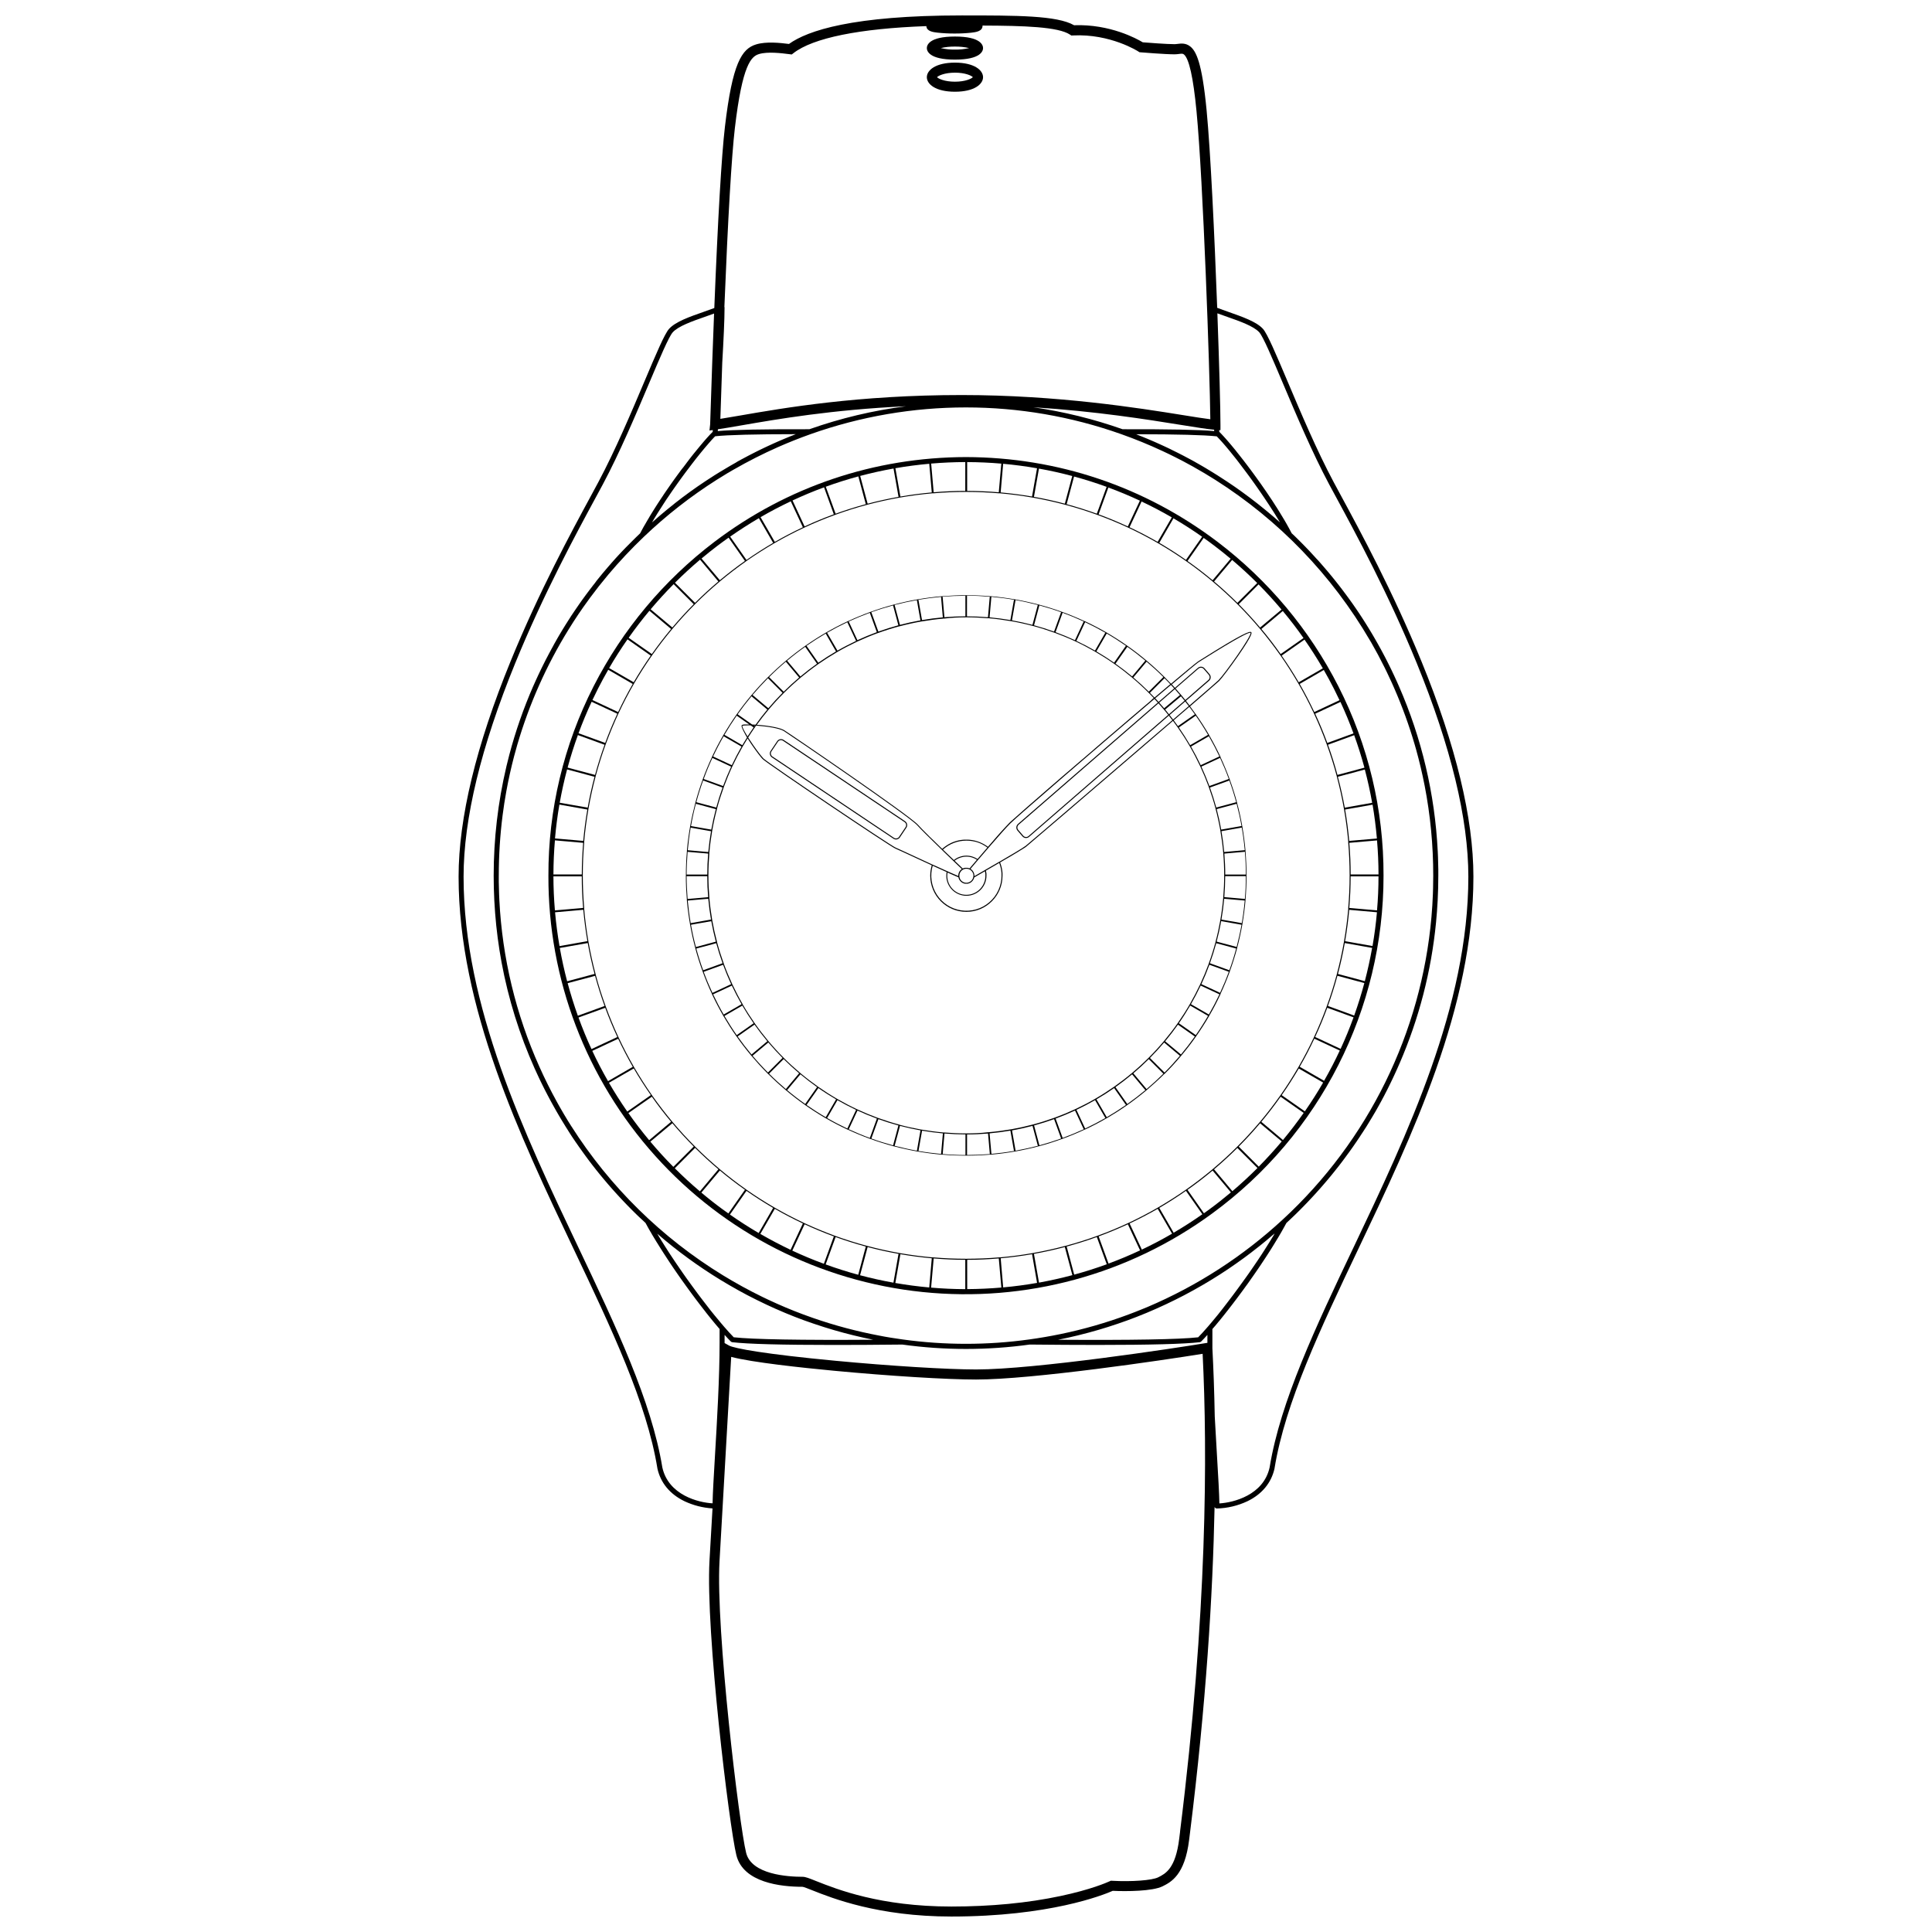 <?xml version="1.0" encoding="UTF-8"?>
<!-- Uploaded to: ICON Repo, www.svgrepo.com, Generator: ICON Repo Mixer Tools -->
<svg width="800px" height="800px" version="1.1" viewBox="144 144 512 512" xmlns="http://www.w3.org/2000/svg">
 <defs>
  <clipPath id="a">
   <path d="m265 148.09h270v503.81h-270z"/>
  </clipPath>
 </defs>
 <g clip-path="url(#a)">
  <path d="m520.66 319.18c-7.519-18.402-16.164-34.363-21.324-43.891-0.723-1.328-1.367-2.531-1.922-3.566-4.422-8.27-8.746-18.492-12.219-26.703-3.086-7.285-5.32-12.551-6.492-13.863-1.707-1.895-5.438-3.191-9.043-4.465-1.086-0.383-2.129-0.75-3.09-1.121-0.707-19.004-1.754-41.363-2.812-52.387-1.223-12.77-2.805-15.648-4.328-16.867-1.195-0.957-2.438-0.797-3.34-0.684l-0.004 0.004c-0.246 0.039-0.496 0.062-0.746 0.07-2.207 0-7.184-0.391-8.5-0.496-1.535-0.93-8.648-4.867-18.199-4.523-4.519-2.598-15.176-2.598-29.762-2.598-28.938 0-40.887 4.031-45.793 7.559-2.352-0.293-6-0.695-8.684 0.113-3.844 1.152-6.305 4.981-8.293 21.863-0.887 7.551-1.863 24.207-2.812 48.004-0.918 0.352-1.918 0.703-2.953 1.062-3.613 1.262-7.344 2.574-9.043 4.465-1.18 1.312-3.406 6.574-6.492 13.863-3.473 8.211-7.801 18.434-12.219 26.703-0.555 1.035-1.195 2.231-1.922 3.566-5.168 9.527-13.812 25.488-21.332 43.891-9.16 22.402-13.805 41.625-13.805 57.145 0 34.543 16.207 68.633 30.512 98.73 9.953 20.934 19.348 40.699 22.168 58.047v0.035c0.84 3.828 3.32 6.84 7.184 8.703h-0.004c2.336 1.098 4.856 1.746 7.43 1.906l-0.797 13.793c-1.062 18.848 5.238 70.57 7.125 78.125 1.82 7.269 11.781 8.359 17.539 8.359 0.32 0.031 1.473 0.488 2.582 0.93 5.227 2.082 17.465 6.949 36.832 6.949 25.961 0 40.168-5.66 42.789-6.812 3.586 0.176 10.531 0.133 13.211-1.203 2.203-1.102 5.891-2.949 7.027-12.32 0.055-0.461 0.133-1.062 0.227-1.82 4.258-34.133 6.043-63.043 6.516-86.371v-0.004c0.105 0.238 0.344 0.395 0.609 0.395 2.805-0.07 5.562-0.727 8.102-1.926 3.856-1.863 6.34-4.875 7.184-8.703v-0.035c2.816-17.336 12.215-37.109 22.168-58.047 14.324-30.098 30.531-64.188 30.531-98.73 0-15.52-4.644-34.742-13.805-57.145zm-13.27-4.906c1.215 2.113 2.367 4.266 3.457 6.457 0.23 0.461 0.461 0.926 0.68 1.387 0.445 0.93 0.883 1.863 1.312 2.805 0.211 0.469 0.422 0.941 0.629 1.418v0.004c2.137 4.879 3.957 9.891 5.449 15.004 0.129 0.441 0.254 0.887 0.379 1.328 0.871 3.129 1.617 6.285 2.238 9.477h0.004c1.527 7.879 2.293 15.883 2.285 23.906 0 1.102-0.016 2.199-0.043 3.297-0.016 0.512-0.031 1.027-0.047 1.539-0.039 1.023-0.094 2.047-0.152 3.07-0.062 1.023-0.137 2.043-0.23 3.055-2.699 30.707-16.758 59.297-39.426 80.184-10.52 9.723-22.633 17.555-35.816 23.156-0.652 0.277-1.305 0.543-1.957 0.797-0.488 0.195-0.973 0.387-1.457 0.578-0.488 0.191-1.039 0.398-1.559 0.594l-0.004 0.004c-5.887 2.199-11.934 3.941-18.086 5.211-2.738 0.566-5.504 1.039-8.297 1.426-11.125 1.543-22.41 1.543-33.535 0-1.031-0.141-2.059-0.293-3.082-0.461l-1.062-0.18-0.605-0.102-1.387-0.266c-5.965-1.121-11.84-2.684-17.574-4.676-0.887-0.305-1.762-0.621-2.629-0.945-3.121-1.164-6.195-2.457-9.219-3.879-0.469-0.223-0.941-0.445-1.414-0.672l-0.25-0.121c-3.539-1.727-7.008-3.629-10.406-5.707-16.246-9.945-30-23.477-40.215-39.559-0.281-0.445-0.559-0.887-0.836-1.328-0.379-0.613-0.754-1.23-1.121-1.863-0.367-0.629-0.754-1.297-1.125-1.945-0.242-0.43-0.48-0.863-0.723-1.297-1.672-3.031-3.223-6.144-4.648-9.336-6.223-13.887-9.809-28.809-10.578-44.008-0.027-0.543-0.055-1.09-0.074-1.637-0.043-1.094-0.07-2.188-0.086-3.289v-1.648l0.004-0.004c-0.004-5.356 0.336-10.707 1.016-16.023 0.137-1.062 0.285-2.117 0.445-3.156 0.16-1.039 0.34-2.09 0.531-3.141 0.57-3.129 1.258-6.234 2.066-9.309 0.266-1.023 0.555-2.047 0.848-3.062l0.004-0.004c3.141-10.742 7.711-21.016 13.59-30.535 0.441-0.711 0.883-1.414 1.328-2.109 0.832-1.289 1.691-2.562 2.574-3.82 0.59-0.84 1.188-1.668 1.797-2.492 1.523-2.062 3.109-4.074 4.762-6.043h-0.004c2.992-3.559 6.18-6.945 9.543-10.152 5.914-5.637 12.367-10.68 19.266-15.055 0.973-0.617 1.945-1.215 2.926-1.805h0.02l0.637-0.375c0.289-0.168 0.57-0.336 0.859-0.504l0.043-0.023v0.004c3.793-2.184 7.703-4.168 11.703-5.941 2.848-1.254 5.734-2.402 8.66-3.445h0.004c26.637-9.449 55.711-9.449 82.348 0 3.699 1.309 7.332 2.797 10.906 4.461 1.148 0.531 2.289 1.082 3.422 1.656 0.691 0.352 1.379 0.711 2.07 1.062 0.848 0.445 1.688 0.898 2.523 1.367l0.266 0.152c1.93 1.078 3.828 2.211 5.691 3.394h0.004c16.883 10.695 30.949 25.293 41.016 42.562zm-26.07 157.43-0.188 0.305-0.34 0.562-0.223 0.363-0.32 0.516-0.238 0.379-0.32 0.512-0.246 0.383c-0.109 0.172-0.223 0.348-0.332 0.531-0.078 0.125-0.16 0.25-0.242 0.375l-0.363 0.562-0.215 0.332c-0.164 0.246-0.32 0.488-0.488 0.734l-0.105 0.164-0.605 0.902c-0.059 0.09-0.121 0.18-0.184 0.266l-0.43 0.633-0.234 0.344-0.391 0.57-0.242 0.355-0.391 0.562-0.242 0.348-0.402 0.57c-0.078 0.109-0.152 0.223-0.234 0.328-0.145 0.207-0.289 0.414-0.438 0.617l-0.199 0.266-0.613 0.859-0.02 0.023c-0.215 0.301-0.434 0.598-0.648 0.895l-0.152 0.203-0.488 0.664-0.211 0.289-0.426 0.574-0.23 0.312-0.414 0.551-0.227 0.301-0.422 0.555-0.211 0.281c-0.148 0.199-0.301 0.395-0.449 0.586l-0.176 0.23c-0.418 0.531-0.828 1.062-1.234 1.598-0.055 0.066-0.109 0.137-0.164 0.203l-0.438 0.555-0.207 0.266-0.387 0.48-0.223 0.266-0.363 0.445-0.223 0.266-0.359 0.434-0.207 0.25c-0.129 0.152-0.266 0.297-0.375 0.445l-0.18 0.207-0.531 0.629c-0.988 1.148-1.863 2.106-2.598 2.848-5.027 0.562-17.773 0.781-37.113 0.652l0.156-0.035c0.781-0.152 1.555-0.32 2.332-0.488l0.453-0.102c0.785-0.176 1.566-0.359 2.352-0.551l0.242-0.062c0.754-0.184 1.5-0.379 2.246-0.578 0.113-0.027 0.223-0.055 0.332-0.086 0.766-0.203 1.527-0.422 2.289-0.641l0.473-0.137c0.754-0.219 1.508-0.449 2.258-0.688l0.375-0.121c0.738-0.238 1.48-0.48 2.219-0.73l0.172-0.059c0.762-0.266 1.523-0.531 2.277-0.797l0.438-0.16c0.734-0.27 1.465-0.551 2.195-0.832l0.43-0.172c0.75-0.293 1.5-0.598 2.246-0.906l0.141-0.062c0.727-0.305 1.449-0.617 2.172-0.934l0.359-0.16c0.723-0.32 1.441-0.648 2.156-0.984l0.434-0.203c0.719-0.34 1.438-0.688 2.156-1.043l0.289-0.145c0.699-0.355 1.398-0.711 2.09-1.062l0.215-0.113c0.719-0.375 1.434-0.762 2.144-1.156l0.402-0.223c0.695-0.387 1.391-0.781 2.086-1.184l0.355-0.207c0.723-0.422 1.445-0.852 2.16-1.289 0.664-0.406 1.324-0.816 1.98-1.238l0.352-0.223c0.629-0.406 1.258-0.816 1.883-1.234l0.355-0.238c0.645-0.434 1.285-0.879 1.922-1.328l0.035-0.023c0.633-0.445 1.258-0.895 1.883-1.348l0.32-0.234c0.613-0.445 1.215-0.898 1.816-1.359l0.332-0.266c0.617-0.477 1.234-0.953 1.848-1.438l0.051-0.039c0.602-0.484 1.203-0.973 1.797-1.465l0.266-0.234c0.586-0.488 1.168-0.98 1.746-1.477 0.043-0.039 0.086-0.078 0.133-0.113-0.121 0.27-0.285 0.543-0.449 0.816zm-105.76 27.34c-19.336 0.129-32.086-0.09-37.113-0.652-0.738-0.746-1.609-1.707-2.594-2.848l-0.531-0.629-0.18-0.207-0.371-0.445-0.211-0.254-0.355-0.43-0.223-0.266-0.359-0.441-0.227-0.266-0.379-0.469-0.645-0.797-0.172-0.215c-0.203-0.266-0.41-0.531-0.613-0.797-0.203-0.266-0.41-0.531-0.613-0.797l-0.184-0.238-0.668-0.867-0.406-0.531-0.238-0.316c-0.133-0.18-0.266-0.355-0.402-0.531l-0.238-0.32-0.414-0.562-0.223-0.301-0.469-0.641-0.172-0.23c-0.215-0.297-0.43-0.59-0.645-0.887l-0.035-0.047-0.602-0.84-0.195-0.266-0.441-0.621-0.227-0.324-0.41-0.582-0.238-0.344-0.391-0.566-0.242-0.348-0.398-0.586-0.223-0.32-0.453-0.668-0.164-0.238c-0.203-0.305-0.41-0.609-0.609-0.914l-0.062-0.098-0.531-0.797-0.188-0.289-0.398-0.613-0.211-0.328-0.363-0.57-0.215-0.336c-0.121-0.188-0.238-0.379-0.355-0.562l-0.203-0.328-0.363-0.578-0.184-0.297-0.414-0.68-0.113-0.184-0.5-0.84 0.145 0.121c0.57 0.492 1.145 0.977 1.723 1.461l0.305 0.254c0.582 0.484 1.168 0.961 1.762 1.43l0.078 0.066c0.605 0.48 1.215 0.953 1.828 1.426l0.348 0.266c0.598 0.457 1.203 0.906 1.805 1.348l0.336 0.246c0.617 0.449 1.238 0.895 1.863 1.328l0.047 0.035c0.637 0.445 1.277 0.883 1.918 1.312l0.359 0.242c0.625 0.418 1.254 0.828 1.883 1.23l0.355 0.227c0.656 0.422 1.316 0.832 1.98 1.238 0.719 0.438 1.438 0.867 2.16 1.289 0.117 0.07 0.234 0.137 0.355 0.203 0.691 0.406 1.387 0.801 2.086 1.188l0.402 0.223c0.715 0.391 1.426 0.781 2.141 1.156l0.223 0.113c0.691 0.355 1.387 0.711 2.09 1.062l0.289 0.145c0.719 0.355 1.438 0.703 2.156 1.043l0.434 0.203c0.715 0.336 1.438 0.664 2.156 0.988l0.355 0.152c0.719 0.32 1.445 0.633 2.172 0.938l0.145 0.062c0.746 0.312 1.496 0.613 2.25 0.91l0.426 0.168c0.73 0.285 1.465 0.562 2.195 0.832l0.438 0.156c0.758 0.266 1.516 0.547 2.281 0.797l0.168 0.055c0.738 0.25 1.48 0.492 2.223 0.73l0.371 0.121c0.75 0.238 1.504 0.465 2.262 0.688l0.465 0.137c0.762 0.223 1.523 0.438 2.289 0.641 0.109 0.031 0.223 0.059 0.328 0.086 0.75 0.199 1.5 0.395 2.254 0.578l0.238 0.059c0.781 0.191 1.566 0.375 2.352 0.551l0.453 0.102c0.773 0.172 1.551 0.336 2.332 0.488zm-58.301-217.4 0.145-0.238 0.387-0.633 0.227-0.367 0.32-0.516 0.254-0.395 0.312-0.496c0.086-0.137 0.172-0.266 0.266-0.406l0.312-0.488 0.266-0.422 0.32-0.488c0.094-0.137 0.184-0.266 0.266-0.414s0.234-0.348 0.348-0.531l0.266-0.379 0.586-0.863 0.25-0.367 0.363-0.531 0.297-0.426 0.328-0.469 0.305-0.43 0.324-0.457 0.305-0.43 0.324-0.453 0.305-0.422 0.336-0.461 0.289-0.398 0.375-0.508 0.25-0.336c0.199-0.27 0.398-0.535 0.598-0.797 0.086-0.117 0.172-0.23 0.266-0.344l0.355-0.473 0.281-0.371 0.328-0.43 0.281-0.363 0.324-0.418 0.266-0.348 0.324-0.41 0.266-0.328 0.336-0.422 0.238-0.297 0.418-0.512c0.047-0.055 0.094-0.117 0.141-0.172l0.531-0.645 0.184-0.219 0.344-0.406 0.207-0.242 0.301-0.348c0.07-0.078 0.137-0.16 0.203-0.238l0.285-0.324c0.062-0.074 0.129-0.145 0.195-0.219l0.266-0.309 0.176-0.191c0.098-0.109 0.195-0.211 0.289-0.312l0.137-0.148 0.402-0.418h0.031c3.34-0.363 10.508-0.551 21.34-0.555-0.477 0.176-0.953 0.367-1.426 0.562l-0.121 0.047c-0.469 0.188-0.934 0.379-1.398 0.578-0.164 0.066-0.328 0.137-0.492 0.207-0.344 0.145-0.688 0.289-1.031 0.438l-0.562 0.246-0.953 0.426-0.578 0.266-0.945 0.434-0.562 0.266-0.988 0.473-0.504 0.242c-0.398 0.195-0.797 0.395-1.195 0.594l-0.266 0.137c-0.496 0.25-0.988 0.5-1.48 0.758l-0.324 0.172c-0.379 0.199-0.754 0.402-1.129 0.602l-0.504 0.266c-0.316 0.176-0.633 0.352-0.949 0.52l-0.535 0.336-0.898 0.508-0.559 0.32-0.895 0.531-0.531 0.316c-0.32 0.191-0.641 0.387-0.961 0.578l-0.453 0.266c-0.461 0.281-0.918 0.566-1.375 0.855l-0.023 0.016c-0.656 0.414-1.305 0.836-1.953 1.262l-0.348 0.23c-0.621 0.414-1.242 0.832-1.863 1.258l-0.348 0.238c-1.273 0.887-2.535 1.797-3.781 2.734l-0.324 0.246c-0.598 0.453-1.195 0.914-1.785 1.379l-0.32 0.266c-1.223 0.965-2.43 1.953-3.613 2.965l-0.309 0.266c-0.57 0.488-1.137 0.984-1.695 1.48l-0.129 0.113c0.148-0.273 0.309-0.539 0.473-0.812zm148.52-23.41c-4.066-0.355-12.219-0.516-24.27-0.484v0.004c-7.676-2.707-15.598-4.66-23.656-5.824 16.594 1.055 30.16 3.231 39.246 4.695 3.922 0.629 6.801 1.094 8.652 1.25 0.012 0.125 0.02 0.25 0.027 0.363zm-107.29-0.484c-12.047-0.031-20.203 0.129-24.27 0.484 0-0.141 0.02-0.301 0.035-0.477 1.691-0.246 3.746-0.598 6.281-1.039 9.41-1.629 23.941-4.148 43.523-5.055l-0.004 0.004c-8.715 1.121-17.285 3.16-25.566 6.086zm124.73 24.695-0.133-0.117c-0.559-0.496-1.117-0.984-1.684-1.473l-0.324-0.266c-0.586-0.5-1.176-0.996-1.773-1.484-0.598-0.492-1.203-0.977-1.812-1.457l-0.332-0.266c-0.59-0.461-1.18-0.922-1.781-1.371l-0.332-0.25c-1.242-0.934-2.5-1.844-3.773-2.731l-0.348-0.238c-0.613-0.426-1.234-0.844-1.863-1.258l-0.355-0.23c-0.645-0.43-1.297-0.852-1.949-1.262l-0.023-0.016c-0.457-0.289-0.914-0.574-1.371-0.855l-0.461-0.281c-0.316-0.195-0.629-0.387-0.949-0.574l-0.531-0.324-0.883-0.516-0.57-0.328-0.887-0.504-0.57-0.328-0.934-0.512-0.531-0.281c-0.363-0.195-0.734-0.391-1.102-0.586l-0.355-0.188c-0.488-0.266-0.98-0.504-1.473-0.754l-0.305-0.148-1.152-0.57-0.531-0.27-0.977-0.465-0.57-0.266-0.938-0.43-0.586-0.266-0.945-0.422-0.57-0.246c-0.34-0.148-0.68-0.293-1.02-0.438l-0.504-0.211c-0.457-0.191-0.918-0.379-1.379-0.566l-0.145-0.059c-0.473-0.188-0.945-0.379-1.422-0.562 10.832 0 18.004 0.195 21.34 0.555h0.031l0.402 0.418 0.137 0.145 0.293 0.316 0.172 0.188 0.285 0.312 0.188 0.211 0.293 0.332 0.195 0.227 0.312 0.363c0.066 0.078 0.129 0.152 0.199 0.23l0.348 0.418 0.176 0.207 0.531 0.645c0.047 0.055 0.09 0.109 0.133 0.164l0.426 0.531c0.078 0.094 0.152 0.188 0.23 0.285l0.344 0.43 0.266 0.328 0.328 0.414 0.266 0.348 0.328 0.422 0.266 0.355c0.113 0.145 0.223 0.297 0.336 0.441l0.266 0.355 0.371 0.488 0.246 0.328 0.602 0.797 0.23 0.312 0.395 0.531c0.094 0.129 0.188 0.266 0.281 0.387l0.348 0.477c0.098 0.133 0.195 0.266 0.293 0.406 0.098 0.141 0.227 0.312 0.336 0.469l0.297 0.414 0.336 0.477 0.289 0.414 0.352 0.504 0.266 0.387 0.406 0.586c0.07 0.105 0.141 0.203 0.211 0.309l0.598 0.879 0.207 0.309 0.641 0.961 0.355 0.531 0.246 0.379 0.344 0.531c0.078 0.125 0.16 0.246 0.238 0.371 0.117 0.18 0.23 0.363 0.348 0.531 0.07 0.117 0.145 0.234 0.223 0.352 0.121 0.195 0.242 0.387 0.363 0.582l0.188 0.305c0.16 0.266 0.316 0.512 0.469 0.77l0.062 0.102c0.191 0.289 0.352 0.574 0.512 0.848zm-144.47-104.5c1.988-16.934 4.356-19.008 6.414-19.625 2.285-0.688 5.965-0.227 7.941 0.023l0.723 0.09 0.434-0.34c5.184-4.051 17.543-6.539 35.227-7.172 0.086 1.383 1.805 1.598 2.957 1.73h-0.004c1.492 0.16 2.992 0.238 4.492 0.234 1.5 0.008 2.996-0.066 4.488-0.223 1.18-0.141 2.965-0.355 2.965-1.84v-0.047c11.027 0.039 20.066 0.328 23.168 2.394l0.363 0.246 0.438-0.023c9.91-0.496 17.254 4.203 17.324 4.258l0.285 0.188 0.336 0.027c0.266 0.02 6.383 0.531 9.043 0.531l-0.004-0.004c0.363-0.008 0.727-0.035 1.082-0.09 0.758-0.098 1.051-0.109 1.328 0.121 1.363 1.09 2.488 6.148 3.34 15.047 1.773 18.461 3.516 68.836 3.66 81.637-1.742-0.211-4.168-0.605-7.242-1.098-11.594-1.863-33.172-5.32-58.641-5.32-27.422 0-47.059 3.402-58.789 5.438-2.016 0.348-3.723 0.645-5.176 0.871 0-0.145 0-0.309 0.016-0.484 0.164-4.996 0.328-9.793 0.488-14.395 0.336-5.773 0.609-11.438 0.609-14.605l0.004 0.004c0-0.078-0.016-0.16-0.047-0.23 0.941-23.484 1.91-39.902 2.777-47.344zm-19.223 354.93c-2.863-17.516-12.297-37.371-22.289-58.387-14.238-29.957-30.383-63.914-30.383-98.156 0-15.336 4.613-34.391 13.707-56.633 7.492-18.324 16.113-34.246 21.262-43.758 0.727-1.328 1.371-2.531 1.93-3.57 4.449-8.324 8.777-18.574 12.27-26.812 2.805-6.625 5.223-12.344 6.258-13.492 1.477-1.641 5.207-2.949 8.5-4.098 0.848-0.297 1.676-0.586 2.457-0.879-0.328 8.293-0.656 17.43-0.973 27.328-0.035 1.062-0.062 1.848-0.066 2.016l-0.18 1.652 0.883-0.121c-0.012 0.188-0.023 0.355-0.035 0.496v0.004c-0.035 0.023-0.07 0.051-0.102 0.078-0.137 0.137-0.266 0.281-0.422 0.434l-0.105 0.109-0.352 0.375c-0.051 0.055-0.105 0.113-0.152 0.168l-0.336 0.367-0.152 0.172-0.359 0.406-0.168 0.195-0.371 0.43-0.18 0.219c-0.125 0.145-0.266 0.297-0.379 0.449l-0.172 0.203-0.414 0.5-0.195 0.238-0.41 0.5-0.227 0.281-0.402 0.488-0.246 0.305-0.391 0.492-0.266 0.344-0.383 0.488-0.266 0.359-0.383 0.496-0.266 0.367-0.391 0.512-0.289 0.383-0.414 0.508-0.297 0.398c-0.129 0.176-0.266 0.348-0.387 0.531l-0.301 0.402-0.387 0.531-0.32 0.438-0.371 0.512c-0.105 0.152-0.211 0.305-0.32 0.453l-0.363 0.512-0.312 0.445-0.367 0.531-0.309 0.445-0.367 0.531-0.316 0.461-0.352 0.516-0.309 0.477c-0.117 0.172-0.23 0.34-0.348 0.512l-0.312 0.473-0.336 0.508-0.312 0.48c-0.109 0.164-0.215 0.328-0.32 0.496-0.105 0.164-0.203 0.32-0.305 0.48-0.105 0.16-0.211 0.328-0.312 0.496l-0.297 0.477-0.305 0.484-0.289 0.473c-0.098 0.16-0.195 0.32-0.293 0.48l-0.266 0.461c-0.094 0.16-0.191 0.32-0.285 0.48s-0.176 0.305-0.266 0.453l-0.266 0.465c-0.086 0.152-0.172 0.305-0.266 0.453l-0.266 0.453-0.242 0.441-0.238 0.438c-0.078 0.145-0.152 0.289-0.227 0.43-0.074 0.145-0.137 0.266-0.199 0.379l-0.531 0.516-0.555 0.531c-0.188 0.184-0.371 0.371-0.559 0.555l-0.559 0.555-0.531 0.531-0.562 0.57c-0.176 0.18-0.348 0.363-0.531 0.531-0.184 0.172-0.375 0.387-0.562 0.586-0.188 0.195-0.34 0.363-0.512 0.531l-0.559 0.598c-0.164 0.18-0.328 0.359-0.492 0.531-0.164 0.172-0.379 0.406-0.562 0.613-0.184 0.203-0.316 0.355-0.473 0.531-0.156 0.18-0.379 0.422-0.566 0.637-0.188 0.211-0.305 0.348-0.457 0.531s-0.379 0.43-0.566 0.648l-0.438 0.516-0.57 0.672-0.422 0.504c-0.191 0.23-0.383 0.461-0.57 0.691-0.141 0.172-0.266 0.344-0.414 0.512-0.188 0.23-0.379 0.461-0.562 0.695l-0.391 0.543-0.559 0.707-0.383 0.504c-0.188 0.242-0.379 0.484-0.562 0.73-0.125 0.16-0.246 0.324-0.367 0.488-0.188 0.25-0.379 0.5-0.562 0.754l-0.348 0.477c-0.188 0.266-0.379 0.512-0.562 0.77-0.113 0.156-0.227 0.316-0.34 0.477l-0.559 0.797-0.32 0.465c-0.188 0.266-0.375 0.531-0.559 0.812-0.105 0.148-0.203 0.305-0.309 0.453l-0.559 0.832-0.305 0.449c-0.18 0.266-0.363 0.555-0.531 0.832l-0.301 0.473c-0.18 0.266-0.355 0.555-0.531 0.836-0.105 0.164-0.203 0.328-0.305 0.488-0.172 0.266-0.348 0.551-0.512 0.828-0.105 0.164-0.203 0.332-0.305 0.5-0.168 0.266-0.336 0.551-0.496 0.828-0.102 0.168-0.195 0.336-0.297 0.504-0.164 0.281-0.328 0.555-0.488 0.84l-0.266 0.48-0.496 0.867-0.266 0.504c-0.16 0.285-0.316 0.57-0.473 0.855-0.102 0.184-0.199 0.371-0.297 0.555l-0.438 0.816c-0.102 0.188-0.199 0.379-0.297 0.57-0.141 0.266-0.281 0.531-0.422 0.797-0.105 0.203-0.203 0.406-0.305 0.605-0.133 0.266-0.266 0.531-0.395 0.785-0.109 0.219-0.215 0.438-0.324 0.656l-0.363 0.742c-0.121 0.254-0.242 0.504-0.363 0.762-0.121 0.254-0.207 0.434-0.309 0.648-0.156 0.336-0.309 0.672-0.461 1.004l-0.191 0.414c-0.211 0.477-0.426 0.953-0.637 1.43l-0.008 0.004c-2.59 5.914-4.719 12.023-6.363 18.266-0.273 1.035-0.535 2.074-0.781 3.117h0.004c-2.234 9.469-3.359 19.16-3.359 28.887 0 4.422 0.23 8.84 0.684 13.234 0.117 1.082 0.242 2.168 0.383 3.258 0.285 2.172 0.625 4.332 1.023 6.484 1.797 9.695 4.746 19.145 8.777 28.145 0.355 0.797 0.719 1.578 1.09 2.363 0.086 0.18 0.168 0.355 0.25 0.531 0.125 0.266 0.266 0.531 0.379 0.777 0.105 0.219 0.211 0.438 0.32 0.656l0.711 1.422 0.387 0.742c0.113 0.223 0.23 0.445 0.348 0.668 0.117 0.223 0.266 0.504 0.402 0.758l0.344 0.641c0.141 0.266 0.285 0.531 0.43 0.781 0.113 0.203 0.223 0.406 0.336 0.609l0.449 0.797c0.109 0.195 0.219 0.387 0.328 0.582 0.156 0.266 0.316 0.531 0.477 0.82l0.32 0.547 0.488 0.82 0.324 0.531c0.168 0.266 0.336 0.547 0.504 0.82 0.109 0.172 0.215 0.348 0.324 0.531 0.172 0.266 0.344 0.531 0.516 0.812 0.109 0.172 0.219 0.348 0.328 0.531 0.18 0.266 0.359 0.551 0.531 0.828 0.105 0.164 0.211 0.328 0.32 0.496 0.184 0.266 0.367 0.547 0.555 0.82l0.328 0.488 0.559 0.797c0.113 0.164 0.227 0.328 0.336 0.488 0.188 0.266 0.383 0.531 0.574 0.797l0.336 0.48c0.191 0.266 0.387 0.531 0.578 0.797 0.117 0.16 0.23 0.32 0.352 0.484 0.195 0.266 0.391 0.531 0.586 0.797 0.121 0.16 0.238 0.32 0.355 0.477 0.195 0.266 0.398 0.531 0.598 0.781l0.363 0.473c0.195 0.266 0.398 0.512 0.598 0.762l0.379 0.48c0.203 0.25 0.406 0.504 0.609 0.754 0.129 0.16 0.266 0.32 0.387 0.477 0.203 0.246 0.406 0.496 0.613 0.738l0.398 0.48c0.203 0.246 0.414 0.488 0.621 0.73 0.137 0.16 0.266 0.32 0.406 0.48 0.207 0.242 0.422 0.48 0.629 0.723l0.414 0.473 0.629 0.703c0.145 0.16 0.285 0.32 0.43 0.477 0.211 0.234 0.422 0.461 0.637 0.695l0.438 0.477 0.637 0.68 0.453 0.48 0.645 0.668c0.152 0.16 0.305 0.32 0.461 0.477 0.215 0.223 0.43 0.438 0.645 0.656l0.48 0.48c0.211 0.211 0.43 0.422 0.645 0.637l0.492 0.484 0.645 0.621 0.523 0.477c0.215 0.203 0.434 0.406 0.652 0.609l0.48 0.453c0.07 0.125 0.137 0.266 0.211 0.383 0.07 0.117 0.156 0.293 0.238 0.441 0.082 0.148 0.164 0.293 0.246 0.441 0.082 0.148 0.164 0.293 0.246 0.441l0.266 0.457c0.082 0.148 0.168 0.297 0.266 0.445 0.098 0.148 0.184 0.312 0.266 0.473l0.266 0.441c0.098 0.164 0.195 0.328 0.297 0.492l0.266 0.434 0.312 0.516c0.086 0.137 0.168 0.266 0.266 0.418 0.113 0.188 0.23 0.371 0.344 0.555l0.242 0.387 0.387 0.613 0.211 0.336c0.164 0.266 0.328 0.512 0.492 0.766 0.055 0.086 0.113 0.18 0.172 0.266 0.188 0.293 0.379 0.586 0.574 0.883l0.238 0.363 0.395 0.602 0.266 0.406 0.371 0.555 0.305 0.453 0.344 0.504 0.328 0.477 0.332 0.484c0.109 0.16 0.219 0.316 0.328 0.473 0.113 0.156 0.223 0.32 0.336 0.484 0.113 0.164 0.227 0.32 0.34 0.484 0.113 0.164 0.215 0.312 0.324 0.461 0.109 0.152 0.234 0.332 0.355 0.496l0.32 0.445 0.355 0.496 0.316 0.441 0.355 0.488 0.316 0.438 0.359 0.488c0.105 0.145 0.207 0.285 0.312 0.426 0.105 0.141 0.242 0.328 0.363 0.492l0.305 0.41 0.363 0.488 0.305 0.402 0.367 0.48c0.098 0.129 0.195 0.266 0.293 0.387l0.367 0.48 0.289 0.371 0.363 0.473 0.285 0.363 0.363 0.461 0.266 0.355 0.363 0.453 0.266 0.336 0.355 0.438 0.266 0.328c0.113 0.145 0.23 0.281 0.344 0.422l0.266 0.324 0.332 0.402 0.266 0.32 0.32 0.379 0.266 0.309 0.312 0.367 0.184 0.211v3.523c0 9.367-0.68 20.879-1.23 30.129-0.324 5.481-0.586 9.906-0.629 12.547-3.715-0.195-11.707-2.16-13.32-9.535zm137.21 96.543c-0.094 0.754-0.172 1.367-0.227 1.832-0.965 7.953-3.633 9.285-5.586 10.262-1.598 0.797-6.965 1.203-12.199 0.914l-0.328-0.02-0.301 0.137c-0.77 0.355-5.023 2.219-13.012 3.914-8.742 1.863-18.492 2.793-28.969 2.793-18.855 0-30.324-4.566-35.848-6.758-1.863-0.746-2.812-1.121-3.539-1.121-4.031 0-13.566-0.617-14.992-6.344-1.82-7.293-8.086-59.188-7.051-77.324l3.09-54.117c5.418 1.457 18.961 2.894 27.281 3.68 14.738 1.391 29.855 2.324 37.625 2.324 14.953 0 49.418-5.106 60.031-6.816 1.297 26.059 1.25 68.793-5.988 126.64zm7.019-129.52c-8.359 1.395-45.508 7.023-61.066 7.023-7.691 0-22.711-0.93-37.375-2.312-18.562-1.75-26.746-3.266-28.109-4.027l-1.18-0.66v-0.164-1.996c0.605 0.672 1.156 1.258 1.648 1.746h-0.004c0.105 0.105 0.246 0.172 0.395 0.191 4.055 0.48 13.145 0.727 27.102 0.727 5.285 0 11.266-0.035 17.941-0.105v-0.004c11.207 1.555 22.574 1.555 33.785 0 6.672 0.07 12.652 0.105 17.941 0.105 13.957 0 23.047-0.246 27.102-0.727v0.004c0.148-0.02 0.285-0.086 0.391-0.191 0.488-0.488 1.039-1.062 1.648-1.746v1.996 0.113zm38.988-25.414c-9.992 21.016-19.418 40.871-22.277 58.387-1.621 7.375-9.617 9.336-13.316 9.547-0.043-2.641-0.305-7.066-0.629-12.547-0.195-3.277-0.406-6.84-0.598-10.488-0.121-6.738-0.348-12.77-0.625-18.09v-1.559-3.523c0.055-0.062 0.109-0.129 0.164-0.191 0.113-0.129 0.223-0.266 0.336-0.395l0.238-0.266 0.34-0.41 0.246-0.297 0.348-0.422c0.086-0.105 0.172-0.211 0.266-0.312l0.348-0.43 0.266-0.332 0.348-0.434 0.281-0.352 0.348-0.441 0.293-0.371 0.348-0.441c0.102-0.129 0.203-0.266 0.305-0.395l0.34-0.438 0.32-0.414 0.336-0.438c0.113-0.145 0.223-0.289 0.332-0.438l0.328-0.43 0.344-0.453c0.105-0.145 0.215-0.289 0.324-0.434l0.344-0.461 0.324-0.438 0.355-0.48 0.316-0.43 0.371-0.512c0.098-0.137 0.199-0.266 0.297-0.41l0.391-0.531 0.281-0.391 0.398-0.562 0.266-0.383 0.414-0.586 0.254-0.363 0.43-0.621c0.078-0.113 0.156-0.223 0.234-0.336l0.438-0.641 0.223-0.32 0.461-0.68 0.191-0.281 0.512-0.777c0.047-0.062 0.09-0.129 0.133-0.195 0.207-0.312 0.414-0.621 0.617-0.934l0.02-0.027c0.422-0.645 0.836-1.285 1.242-1.922l0.105-0.172 0.492-0.781 0.215-0.348 0.367-0.598c0.086-0.137 0.164-0.266 0.246-0.406 0.109-0.18 0.219-0.355 0.32-0.531 0.105-0.18 0.172-0.281 0.266-0.422l0.297-0.5 0.25-0.426 0.285-0.488c0.086-0.145 0.164-0.285 0.246-0.43l0.266-0.473 0.492-0.883 0.242-0.445 0.207-0.379 0.48-0.453c0.219-0.203 0.438-0.406 0.652-0.609 0.172-0.16 0.336-0.32 0.504-0.484l0.656-0.625 0.488-0.48 0.645-0.637 0.484-0.488c0.211-0.215 0.43-0.43 0.641-0.648l0.465-0.48c0.211-0.223 0.43-0.438 0.637-0.664l0.461-0.488c0.211-0.223 0.422-0.445 0.633-0.672l0.445-0.48 0.629-0.688 0.434-0.488c0.211-0.23 0.422-0.461 0.625-0.695l0.414-0.473c0.211-0.242 0.422-0.48 0.629-0.723l0.406-0.473 0.625-0.734c0.129-0.156 0.266-0.312 0.391-0.473 0.203-0.25 0.414-0.496 0.621-0.746l0.383-0.473c0.203-0.266 0.406-0.504 0.609-0.758 0.129-0.16 0.266-0.32 0.383-0.484 0.199-0.266 0.398-0.504 0.598-0.754l0.379-0.496 0.582-0.762c0.121-0.156 0.238-0.32 0.355-0.48l0.59-0.797 0.344-0.473 0.586-0.797c0.117-0.164 0.23-0.328 0.348-0.488 0.188-0.266 0.379-0.531 0.566-0.797 0.113-0.16 0.223-0.32 0.332-0.484 0.188-0.266 0.379-0.531 0.562-0.816l0.328-0.488c0.184-0.266 0.371-0.547 0.551-0.82l0.34-0.531c0.176-0.266 0.352-0.531 0.531-0.797l0.328-0.516c0.172-0.266 0.348-0.531 0.531-0.816l0.324-0.531c0.168-0.266 0.336-0.547 0.504-0.824 0.113-0.18 0.223-0.367 0.328-0.547 0.164-0.266 0.324-0.531 0.484-0.797 0.109-0.184 0.215-0.371 0.324-0.555 0.156-0.266 0.316-0.531 0.473-0.797l0.34-0.598c0.145-0.266 0.297-0.531 0.438-0.781 0.113-0.203 0.223-0.406 0.336-0.609 0.145-0.266 0.289-0.531 0.43-0.781 0.109-0.199 0.215-0.402 0.32-0.605l0.426-0.797c0.105-0.203 0.211-0.406 0.312-0.613l0.414-0.797c0.105-0.211 0.211-0.426 0.316-0.637 0.133-0.266 0.266-0.531 0.395-0.797 0.105-0.215 0.211-0.434 0.316-0.652 0.129-0.266 0.266-0.531 0.379-0.781 0.113-0.246 0.242-0.512 0.363-0.77l0.312-0.672c0.117-0.266 0.23-0.508 0.348-0.762 0.113-0.254 0.211-0.461 0.316-0.695 0.195-0.441 0.391-0.883 0.582-1.328l0.008-0.008c5.16-11.883 8.426-24.496 9.68-37.391 0.188-1.914 0.328-3.836 0.43-5.766 0.113-2.207 0.172-4.422 0.172-6.648v-1.637c-0.016-1.09-0.043-2.176-0.082-3.262-0.02-0.543-0.047-1.086-0.07-1.625h-0.004c-0.75-15.078-4.238-29.895-10.301-43.719-0.211-0.48-0.422-0.957-0.637-1.43l-0.191-0.414c-0.152-0.336-0.305-0.672-0.461-1.004-0.109-0.234-0.223-0.465-0.332-0.699-0.113-0.234-0.223-0.473-0.336-0.707s-0.254-0.516-0.379-0.773c-0.105-0.211-0.203-0.422-0.309-0.629-0.105-0.207-0.246-0.488-0.367-0.73l-0.336-0.664-0.375-0.723-0.348-0.66c-0.129-0.242-0.266-0.484-0.387-0.727-0.121-0.242-0.23-0.43-0.348-0.645-0.117-0.211-0.266-0.484-0.406-0.73-0.137-0.246-0.23-0.422-0.348-0.629-0.117-0.211-0.266-0.492-0.422-0.738-0.152-0.246-0.23-0.41-0.348-0.613-0.145-0.266-0.297-0.512-0.445-0.766-0.113-0.191-0.223-0.383-0.336-0.57-0.148-0.254-0.305-0.504-0.453-0.754-0.113-0.191-0.23-0.383-0.348-0.574-0.145-0.242-0.297-0.48-0.445-0.719-0.148-0.238-0.246-0.402-0.371-0.602-0.129-0.199-0.301-0.473-0.453-0.711-0.152-0.238-0.266-0.398-0.379-0.598-0.113-0.195-0.301-0.461-0.453-0.691l-0.395-0.605-0.457-0.676c-0.137-0.203-0.266-0.406-0.41-0.609-0.145-0.203-0.312-0.453-0.473-0.684-0.156-0.23-0.266-0.395-0.41-0.594l-0.488-0.684c-0.137-0.195-0.266-0.387-0.414-0.578-0.145-0.195-0.328-0.449-0.492-0.672-0.164-0.223-0.281-0.387-0.422-0.578s-0.328-0.438-0.492-0.656c-0.164-0.219-0.289-0.391-0.438-0.586-0.148-0.195-0.32-0.422-0.484-0.633-0.164-0.211-0.305-0.402-0.461-0.598-0.152-0.195-0.328-0.418-0.492-0.625l-0.469-0.594c-0.168-0.211-0.336-0.418-0.504-0.625-0.168-0.207-0.312-0.391-0.473-0.586-0.16-0.195-0.34-0.414-0.512-0.617s-0.32-0.387-0.48-0.578c-0.164-0.191-0.348-0.414-0.531-0.621l-0.484-0.566c-0.176-0.203-0.355-0.406-0.531-0.613-0.18-0.203-0.328-0.375-0.488-0.562-0.164-0.188-0.359-0.402-0.531-0.602l-0.535-0.559c-0.18-0.199-0.359-0.395-0.531-0.59l-0.516-0.562c-0.18-0.195-0.363-0.387-0.531-0.578l-0.531-0.562-0.555-0.574c-0.18-0.184-0.355-0.371-0.531-0.551-0.18-0.18-0.379-0.387-0.566-0.578-0.188-0.191-0.355-0.363-0.531-0.531-0.18-0.172-0.383-0.383-0.578-0.57s-0.355-0.355-0.531-0.531l-0.59-0.57-0.531-0.492c-0.062-0.121-0.129-0.242-0.191-0.363-0.062-0.121-0.152-0.297-0.234-0.445l-0.227-0.422-0.254-0.461c-0.078-0.141-0.16-0.281-0.238-0.426-0.078-0.145-0.18-0.316-0.266-0.48l-0.25-0.43c-0.098-0.164-0.188-0.328-0.285-0.492l-0.266-0.434-0.301-0.504c-0.086-0.141-0.176-0.289-0.266-0.43l-0.316-0.531-0.266-0.43c-0.109-0.18-0.223-0.355-0.332-0.531l-0.266-0.426-0.348-0.531c-0.09-0.141-0.184-0.281-0.266-0.422-0.117-0.188-0.238-0.371-0.359-0.555l-0.266-0.414-0.391-0.578-0.266-0.398-0.391-0.582-0.266-0.395-0.398-0.586-0.266-0.379-0.414-0.598-0.246-0.355-0.434-0.621-0.238-0.328c-0.148-0.211-0.297-0.422-0.449-0.629l-0.23-0.32c-0.152-0.211-0.305-0.422-0.453-0.629-0.078-0.109-0.156-0.211-0.234-0.32-0.148-0.207-0.301-0.414-0.449-0.617l-0.223-0.297-0.461-0.625-0.188-0.246-0.492-0.656-0.168-0.223-0.504-0.66-0.164-0.215c-0.164-0.215-0.328-0.43-0.496-0.641l-0.172-0.215c-0.16-0.207-0.32-0.414-0.48-0.613l-0.156-0.199-0.48-0.602-0.145-0.18-0.469-0.602-0.137-0.164-0.469-0.57c-0.039-0.051-0.082-0.098-0.121-0.145-0.152-0.188-0.309-0.375-0.461-0.555l-0.141-0.164-0.422-0.496-0.156-0.18-0.379-0.438-0.203-0.23c-0.102-0.117-0.207-0.238-0.309-0.348-0.102-0.113-0.145-0.16-0.219-0.242l-0.266-0.289-0.184-0.195c-0.09-0.098-0.184-0.199-0.266-0.289-0.145-0.152-0.289-0.297-0.422-0.434l-0.004-0.008c-0.031-0.031-0.066-0.059-0.102-0.082 0-0.137-0.02-0.301-0.035-0.484l0.34 0.027v-1.434c0-4.062-0.316-15.809-0.816-29.527 0.82 0.309 1.695 0.613 2.598 0.93 3.289 1.152 7.023 2.457 8.5 4.098 1.031 1.148 3.457 6.867 6.258 13.492 3.484 8.246 7.824 18.488 12.27 26.812 0.555 1.039 1.203 2.231 1.93 3.57 5.148 9.512 13.77 25.434 21.262 43.758 9.078 22.238 13.691 41.293 13.691 56.637 0 34.242-16.141 68.199-30.383 98.156z"/>
 </g>
 <path d="m466.66 287.59c-19.316-14.629-42.367-22.402-66.668-22.461-24.293 0.055-47.348 7.824-66.66 22.461-13.418 10.188-24.363 23.273-32.02 38.281-7.926 15.539-12.031 32.746-11.977 50.191-0.098 27.418 10 53.895 28.328 74.285 18.332 20.391 43.586 33.242 70.859 36.055 27.273 2.816 54.617-4.606 76.727-20.824 28.559-20.879 45.43-54.137 45.402-89.516 0.055-17.441-4.047-34.645-11.969-50.184-7.656-15.012-18.605-28.098-32.023-38.289zm42.66 88.145h-7.379c0-2.789-0.129-5.602-0.363-8.375l7.348-0.645c0.258 2.981 0.387 5.984 0.395 9.02zm-0.395 9.523-7.352-0.645c0.23-2.773 0.355-5.586 0.363-8.375h7.379c0.004 3.016-0.125 6.023-0.391 9.02zm-65.801 82.793-0.121 0.055-0.098 0.047c-2.598 1.211-5.281 2.32-7.981 3.305l-0.102 0.039-0.125 0.047c-2.699 0.98-5.465 1.848-8.227 2.59l-0.105 0.027-0.129 0.031c-2.773 0.738-5.609 1.363-8.426 1.863l-0.105 0.02-0.129 0.023c-2.824 0.492-5.703 0.867-8.555 1.117h-0.234c-2.856 0.242-5.754 0.367-8.617 0.371h-0.238c-2.863 0-5.766-0.129-8.617-0.371h-0.234c-2.852-0.25-5.731-0.625-8.555-1.117l-0.129-0.023-0.105-0.02c-2.816-0.496-5.652-1.121-8.426-1.863l-0.129-0.031-0.105-0.027c-2.766-0.742-5.531-1.613-8.227-2.59l-0.125-0.047-0.102-0.039c-2.688-0.98-5.371-2.094-7.981-3.305l-0.098-0.047-0.121-0.055c-2.59-1.215-5.164-2.555-7.648-3.988l-0.094-0.055-0.113-0.066c-2.473-1.438-4.922-2.996-7.269-4.641l-0.109-0.078-0.086-0.062c-2.344-1.648-4.644-3.418-6.84-5.258l-0.102-0.086-0.078-0.07c-2.195-1.848-4.332-3.805-6.359-5.828l-0.078-0.074-0.094-0.098c-2.023-2.023-3.988-4.164-5.828-6.359l-0.07-0.082-0.086-0.102c-1.84-2.195-3.609-4.5-5.258-6.84l-0.074-0.109-0.062-0.086c-1.641-2.348-3.191-4.789-4.641-7.269l-0.066-0.113-0.055-0.094c-1.434-2.484-2.773-5.055-3.988-7.652l-0.055-0.121-0.047-0.098c-1.211-2.602-2.32-5.281-3.305-7.981l-0.039-0.102-0.047-0.125c-0.98-2.699-1.863-5.465-2.594-8.227l-0.027-0.105-0.031-0.129c-0.738-2.773-1.363-5.609-1.863-8.426l-0.02-0.105-0.023-0.129c-0.492-2.824-0.867-5.699-1.117-8.555v-0.234c-0.242-2.856-0.367-5.758-0.371-8.617v-0.238c0-2.863 0.129-5.762 0.371-8.617v-0.238c0.25-2.852 0.625-5.731 1.117-8.551l0.023-0.129 0.02-0.105c0.496-2.816 1.121-5.652 1.863-8.426l0.031-0.129 0.027-0.105c0.742-2.766 1.613-5.531 2.594-8.227l0.047-0.125 0.039-0.102c0.98-2.688 2.094-5.371 3.305-7.981l0.047-0.098 0.055-0.121c1.215-2.59 2.555-5.164 3.988-7.648l0.055-0.094 0.066-0.113c1.438-2.477 3-4.922 4.641-7.269l0.062-0.086 0.074-0.109c1.648-2.34 3.414-4.641 5.258-6.84l0.086-0.102 0.07-0.078c1.848-2.195 3.809-4.332 5.828-6.359l0.094-0.098 0.078-0.074c2.023-2.023 4.164-3.988 6.359-5.828l0.078-0.07 0.102-0.086c2.195-1.84 4.5-3.609 6.84-5.258l0.109-0.078 0.086-0.062c2.348-1.645 4.789-3.191 7.269-4.641l0.113-0.066 0.094-0.055c2.484-1.434 5.055-2.773 7.648-3.988l0.121-0.055 0.098-0.047c2.602-1.211 5.281-2.32 7.981-3.305l0.102-0.035 0.125-0.047c2.695-0.98 5.465-1.863 8.227-2.594l0.105-0.027 0.129-0.035c2.773-0.738 5.609-1.363 8.426-1.863l0.105-0.02 0.129-0.02c2.824-0.492 5.703-0.867 8.555-1.117h0.234c2.856-0.246 5.754-0.371 8.617-0.371h0.238c2.863 0 5.766 0.129 8.617 0.371h0.234c2.852 0.25 5.731 0.625 8.555 1.117l0.129 0.02 0.105 0.02c2.816 0.496 5.652 1.121 8.426 1.863l0.129 0.035 0.105 0.027c2.766 0.742 5.531 1.613 8.227 2.594l0.125 0.047 0.102 0.035c2.688 0.984 5.367 2.098 7.981 3.305l0.098 0.047 0.121 0.055c2.59 1.215 5.164 2.555 7.648 3.988l0.094 0.055 0.113 0.066c2.473 1.438 4.922 2.996 7.269 4.641l0.098 0.07 0.102 0.07c2.344 1.648 4.644 3.414 6.84 5.258l0.102 0.086 0.078 0.07c2.195 1.848 4.332 3.805 6.359 5.828l0.098 0.094 0.074 0.078c2.023 2.023 3.988 4.164 5.828 6.359l0.07 0.078 0.086 0.102c1.84 2.195 3.606 4.496 5.258 6.84l0.078 0.109 0.062 0.086c1.641 2.348 3.191 4.789 4.641 7.269l0.066 0.113 0.055 0.094c1.43 2.481 2.773 5.055 3.988 7.648l0.055 0.121 0.047 0.098c1.211 2.598 2.32 5.281 3.305 7.981l0.035 0.102 0.047 0.125c0.98 2.699 1.863 5.465 2.594 8.227l0.027 0.105 0.031 0.129c0.738 2.773 1.363 5.606 1.863 8.426l0.02 0.105 0.023 0.129c0.492 2.828 0.867 5.703 1.117 8.551v0.238c0.242 2.852 0.367 5.75 0.371 8.617v0.238c0 2.863-0.129 5.766-0.371 8.617v0.234c-0.25 2.848-0.625 5.727-1.117 8.555l-0.023 0.129-0.02 0.105c-0.496 2.82-1.121 5.652-1.863 8.426l-0.031 0.129-0.027 0.105c-0.742 2.762-1.613 5.531-2.594 8.227l-0.047 0.125-0.035 0.102c-0.984 2.688-2.098 5.367-3.305 7.981l-0.047 0.098-0.055 0.121c-1.215 2.598-2.559 5.168-3.988 7.652l-0.055 0.094-0.066 0.113c-1.438 2.473-2.996 4.918-4.641 7.269l-0.062 0.086-0.078 0.109c-1.648 2.344-3.414 4.644-5.258 6.84l-0.086 0.102-0.07 0.078c-1.848 2.191-3.805 4.332-5.828 6.359l-0.074 0.078-0.098 0.094c-2.023 2.023-4.164 3.988-6.359 5.828l-0.078 0.07-0.102 0.086c-2.195 1.84-4.5 3.609-6.84 5.258l-0.109 0.074-0.086 0.062c-2.348 1.645-4.789 3.191-7.269 4.641l-0.113 0.066-0.094 0.055c-2.488 1.441-5.062 2.781-7.652 3.996zm-152.46-91.812h7.512c0 2.781 0.129 5.598 0.363 8.375l-7.481 0.652c-0.258-2.996-0.391-6.004-0.395-9.027zm0.395-9.535 7.488 0.656c-0.23 2.773-0.355 5.586-0.363 8.375h-7.519c0.008-3.035 0.141-6.047 0.395-9.031zm57.832-78.836c-2.394 1.398-4.789 2.926-7.066 4.523l-4.324-6.184c2.484-1.734 5.019-3.363 7.609-4.883zm-7.481 4.789c-2.273 1.598-4.508 3.324-6.648 5.106l-4.84-5.758c1.375-1.156 2.777-2.273 4.207-3.359 0.973-0.738 1.961-1.453 2.957-2.156zm-7.035 5.434c-2.129 1.797-4.207 3.703-6.18 5.664l-5.32-5.32c2.129-2.129 4.344-4.168 6.648-6.117zm-6.535 6.023c-1.961 1.973-3.863 4.047-5.664 6.18l-5.746-4.824c1.941-2.305 3.973-4.527 6.098-6.668zm-5.992 6.566c-1.789 2.129-3.504 4.375-5.106 6.648l-6.144-4.305c1.734-2.461 3.57-4.848 5.504-7.168zm-5.398 7.059c-1.598 2.285-3.113 4.66-4.523 7.066l-6.5-3.754c1.512-2.602 3.137-5.141 4.867-7.617zm-4.766 7.516c-1.387 2.418-2.691 4.914-3.875 7.449l-6.805-3.191c0.48-1.02 0.973-2.031 1.488-3.043 0.855-1.68 1.754-3.336 2.695-4.969zm-4.09 7.891c-1.172 2.531-2.254 5.133-3.211 7.746l-7.066-2.574c1.039-2.816 2.195-5.598 3.473-8.344zm-3.383 8.223c-0.945 2.621-1.793 5.32-2.519 7.996l-7.269-1.945c0.785-2.91 1.695-5.781 2.727-8.621zm-2.66 8.484c-0.715 2.695-1.328 5.449-1.805 8.184l-7.414-1.305c0.531-2.973 1.184-5.914 1.953-8.824zm-1.895 8.684c-0.473 2.746-0.84 5.539-1.086 8.312l-7.488-0.656c0.266-3.016 0.652-6.004 1.164-8.965zm-1.074 26.57c0.246 2.773 0.613 5.566 1.086 8.312l-7.394 1.305c-0.512-2.969-0.906-5.957-1.176-8.961zm1.172 8.809c0.488 2.738 1.094 5.492 1.805 8.188l-7.262 1.945c-0.766-2.914-1.414-5.856-1.941-8.824zm1.945 8.691c0.727 2.688 1.57 5.375 2.519 7.996l-7.082 2.578c-1.016-2.836-1.914-5.715-2.699-8.629zm2.691 8.473c0.957 2.613 2.039 5.215 3.211 7.746l-6.852 3.191c-1.262-2.738-2.41-5.523-3.441-8.363zm3.43 8.203c1.184 2.516 2.488 5.016 3.875 7.449l-6.559 3.785c-0.773-1.348-1.52-2.715-2.234-4.09-0.672-1.293-1.316-2.606-1.938-3.934zm4.133 7.871c1.398 2.394 2.926 4.789 4.523 7.066l-6.238 4.356c-1.723-2.484-3.344-5.023-4.859-7.625zm4.789 7.481c1.598 2.273 3.32 4.523 5.106 6.648l-5.816 4.879c-1.93-2.316-3.766-4.711-5.5-7.184zm5.441 7.035c1.797 2.129 3.703 4.207 5.664 6.18l-5.398 5.379c-2.129-2.144-4.16-4.371-6.098-6.68zm6.023 6.535c1.973 1.965 4.051 3.867 6.18 5.664l-4.906 5.852c-2.305-1.949-4.523-3.988-6.648-6.117zm6.566 5.992c2.129 1.785 4.371 3.5 6.648 5.106l-4.391 6.266c-0.504-0.355-1.004-0.711-1.496-1.062-1.938-1.418-3.828-2.902-5.664-4.457zm7.051 5.394c2.289 1.598 4.664 3.113 7.066 4.523l-3.832 6.648c-2.594-1.52-5.133-3.148-7.617-4.891zm136.12-149.29c-1.797-2.129-3.703-4.207-5.664-6.18l5.254-5.246c2.117 2.141 4.144 4.363 6.086 6.668zm-6.023-6.539c-1.973-1.965-4.051-3.867-6.18-5.664l4.789-5.703c2.297 1.949 4.512 3.988 6.648 6.117zm-6.566-5.988c-2.129-1.785-4.371-3.504-6.648-5.106l4.281-6.117c0.965 0.684 1.922 1.379 2.863 2.098 1.457 1.105 2.887 2.246 4.285 3.422zm-7.059-5.398c-2.289-1.598-4.664-3.113-7.066-4.523l3.75-6.492c2.586 1.516 5.117 3.144 7.602 4.887zm-7.07 171.73c2.394-1.398 4.789-2.926 7.066-4.523l4.348 6.211c-2.484 1.742-5.019 3.375-7.609 4.891zm7.481-4.789c2.273-1.598 4.523-3.324 6.648-5.106l4.852 5.781c-1.863 1.57-3.777 3.078-5.746 4.523-0.465 0.344-0.938 0.68-1.406 1.012zm7.035-5.434c2.129-1.797 4.207-3.703 6.18-5.664l5.32 5.32c-2.129 2.129-4.344 4.172-6.648 6.133zm6.535-6.023c1.965-1.973 3.867-4.051 5.664-6.18l5.734 4.812c-1.941 2.305-3.969 4.531-6.086 6.68zm5.992-6.566c1.785-2.129 3.504-4.371 5.106-6.648l6.117 4.285c-1.73 2.465-3.562 4.856-5.492 7.184zm5.398-7.059c1.598-2.289 3.113-4.664 4.523-7.066l6.457 3.723c-1.508 2.602-3.125 5.144-4.848 7.625zm4.773-7.527c1.387-2.414 2.691-4.914 3.875-7.449l6.742 3.144c-0.629 1.34-1.281 2.672-1.961 3.988-0.711 1.359-1.441 2.703-2.199 4.031zm4.09-7.891c1.172-2.531 2.254-5.133 3.211-7.746l6.965 2.535c-1.027 2.836-2.172 5.621-3.43 8.355zm3.383-8.223c0.945-2.621 1.797-5.32 2.519-7.996l7.133 1.922c-0.777 2.91-1.676 5.781-2.691 8.617zm2.66-8.484c0.715-2.695 1.328-5.449 1.809-8.188l7.25 1.285c-0.531 2.965-1.176 5.906-1.938 8.816zm1.895-8.684c0.473-2.746 0.84-5.543 1.086-8.312l7.352 0.645c-0.266 3-0.656 5.984-1.172 8.953zm1.086-26.578c-0.246-2.769-0.613-5.566-1.086-8.312l7.281-1.285c0.5 2.961 0.879 5.949 1.145 8.965zm-1.172-8.812c-0.504-2.731-1.109-5.492-1.832-8.188l7.144-1.914c0.77 2.91 1.418 5.848 1.945 8.816zm-1.938-8.676c-0.723-2.684-1.57-5.375-2.519-7.996l6.945-2.531c1.027 2.836 1.934 5.707 2.723 8.609zm-2.691-8.473c-0.957-2.613-2.039-5.215-3.211-7.746l6.691-3.121c1.273 2.742 2.426 5.519 3.457 8.336zm-3.445-8.191c-1.184-2.523-2.488-5.019-3.875-7.449l6.383-3.695c0.93 1.617 1.816 3.254 2.66 4.914 0.52 1.023 1.023 2.055 1.512 3.094zm-4.133-7.883c-1.398-2.394-2.926-4.789-4.523-7.066l6.059-4.238c1.719 2.469 3.34 5.008 4.856 7.609zm-4.789-7.481c-1.598-2.277-3.324-4.523-5.106-6.648l5.668-4.758c1.93 2.305 3.762 4.691 5.496 7.164zm-28.848-36.219-3.75 6.492c-2.414-1.387-4.914-2.691-7.449-3.875l3.191-6.824c2.723 1.285 5.394 2.688 8.008 4.207zm-8.461-4.422-3.191 6.824c-2.531-1.172-5.133-2.254-7.746-3.211l2.586-7.102c2.832 1.039 5.617 2.203 8.355 3.484zm-8.816-3.664-2.59 7.109c-2.621-0.945-5.32-1.797-7.996-2.519l1.965-7.328c2.918 0.785 5.789 1.699 8.625 2.734zm-9.109-2.871-1.957 7.324c-2.695-0.715-5.449-1.328-8.188-1.809l1.328-7.484c2.981 0.535 5.918 1.191 8.816 1.965zm-9.328-2.051-1.328 7.484c-2.746-0.473-5.543-0.84-8.312-1.086l0.664-7.59c3.023 0.273 6.016 0.668 8.977 1.188zm-9.473-1.234-0.664 7.594c-2.773-0.234-5.586-0.355-8.375-0.363v-7.641c3.039 0.012 6.051 0.148 9.039 0.406zm-9.543 7.227c-2.785 0-5.598 0.129-8.375 0.363l-0.664-7.606c2.988-0.254 6.004-0.387 9.043-0.402zm-8.879 0.406c-2.769 0.246-5.566 0.613-8.312 1.086l-1.328-7.508c2.965-0.516 5.953-0.906 8.973-1.176zm-8.809 1.172c-2.738 0.488-5.492 1.098-8.188 1.809l-1.973-7.359c2.91-0.773 5.856-1.426 8.836-1.957zm-8.676 1.938c-2.688 0.723-5.375 1.57-7.996 2.519l-2.606-7.148c2.836-1.031 5.715-1.941 8.625-2.731zm-8.477 2.68c-2.613 0.957-5.215 2.039-7.746 3.211l-3.191-6.875c2.738-1.277 5.519-2.438 8.352-3.481zm-8.199 3.438c-2.519 1.184-5.019 2.488-7.434 3.875l-3.781-6.551c2.621-1.516 5.289-2.918 8.008-4.199zm-11.27 187.27 3.836-6.648c2.414 1.391 4.914 2.695 7.434 3.879l-3.258 6.981c-2.723-1.293-5.394-2.695-8.016-4.215zm8.473 4.43 3.258-6.984c2.531 1.172 5.133 2.254 7.746 3.211l-2.641 7.258c-2.836-1.047-5.625-2.207-8.367-3.488zm8.836 3.656 2.641-7.258c2.621 0.945 5.32 1.793 7.996 2.519l-2.004 7.477c-2.918-0.793-5.797-1.707-8.637-2.742zm9.121 2.867 2.004-7.477c2.695 0.715 5.449 1.328 8.188 1.805l-1.348 7.637c-2.981-0.531-5.93-1.188-8.844-1.965zm9.344 2.051 1.348-7.633c2.746 0.473 5.543 0.84 8.312 1.086l-0.676 7.731c-3.023-0.273-6.019-0.668-8.988-1.184zm9.484 1.227 0.68-7.734c2.773 0.23 5.586 0.355 8.375 0.363v7.777c-3.039-0.012-6.059-0.148-9.055-0.406zm9.559-7.371c2.785 0 5.598-0.129 8.375-0.363l0.676 7.715c-2.996 0.258-6.012 0.395-9.043 0.414zm8.879-0.406c2.769-0.246 5.566-0.613 8.312-1.086l1.328 7.613c-2.969 0.52-5.961 0.918-8.98 1.191zm8.809-1.172c2.738-0.488 5.492-1.094 8.188-1.805l1.996 7.449c-2.914 0.777-5.859 1.438-8.84 1.977zm8.676-1.938c2.688-0.727 5.375-1.57 7.996-2.519l2.629 7.219c-2.836 1.035-5.715 1.949-8.629 2.742zm8.473-2.691c2.613-0.957 5.219-2.039 7.746-3.211l3.231 6.918c-2.738 1.285-5.519 2.453-8.352 3.496zm8.203-3.426c2.519-1.184 5.019-2.488 7.449-3.879l3.805 6.59c-2.617 1.523-5.285 2.926-8.008 4.215z"/>
 <path d="m348.56 344.71 32.203 21.547c0.57 0.379 1.34 0.227 1.719-0.344l1.715-2.562h0.004c0.184-0.273 0.25-0.605 0.184-0.93-0.062-0.324-0.254-0.609-0.527-0.789l-32.188-21.547c-0.57-0.379-1.344-0.227-1.723 0.344l-1.715 2.562-0.004-0.004c-0.383 0.57-0.234 1.336 0.332 1.723zm-0.121-1.574 1.715-2.562c0.301-0.445 0.906-0.562 1.352-0.266l32.203 21.547c0.215 0.145 0.363 0.367 0.414 0.621 0.051 0.254-0.004 0.516-0.148 0.73l-1.715 2.562c-0.301 0.449-0.906 0.566-1.352 0.27l-32.188-21.547c-0.219-0.145-0.371-0.367-0.422-0.621-0.055-0.254-0.004-0.52 0.141-0.734z"/>
 <path d="m397.07 168.31c5.117 0 7.449-2 7.449-3.856-0.004-1.855-2.332-3.856-7.449-3.856-5.117 0-7.449 2-7.449 3.856s2.328 3.856 7.449 3.856zm0-5.055c2.746 0 4.394 0.797 4.746 1.195-0.359 0.402-2 1.199-4.746 1.199-2.746 0-4.394-0.797-4.746-1.195 0.355-0.398 1.996-1.195 4.746-1.195z"/>
 <path d="m397.07 159.8c6.918 0 7.449-2.34 7.449-3.059s-0.531-3.059-7.449-3.059-7.449 2.34-7.449 3.059 0.535 3.059 7.449 3.059zm0-3.457c1.262-0.016 2.523 0.117 3.754 0.398-1.23 0.285-2.492 0.418-3.754 0.398-1.266 0.02-2.527-0.113-3.758-0.398 1.23-0.281 2.492-0.414 3.758-0.398z"/>
 <path d="m452.61 428.61 0.09-0.09c1.48-1.484 2.926-3.055 4.273-4.664l0.086-0.105 0.02-0.02c1.348-1.613 2.66-3.297 3.856-5.016l0.016-0.023 0.055-0.074 0.016-0.023c1.207-1.723 2.352-3.519 3.406-5.32v-0.027l0.066-0.113c1.062-1.82 2.039-3.707 2.926-5.609v-0.047l0.035-0.07v-0.023c0.887-1.906 1.707-3.875 2.426-5.852l0.047-0.125v-0.027c0.719-1.977 1.355-4.008 1.902-6.035l0.035-0.129v-0.027c0.531-2.031 0.996-4.109 1.363-6.18l0.023-0.129v-0.027c0.359-2.07 0.637-4.184 0.82-6.273v-0.16c0.18-2.09 0.266-4.219 0.266-6.32v-0.16c0-2.102-0.094-4.227-0.266-6.316v-0.16c-0.184-2.09-0.461-4.199-0.82-6.273v-0.027l-0.023-0.133c-0.363-2.066-0.82-4.148-1.363-6.176v-0.027l-0.035-0.129c-0.531-2.031-1.184-4.059-1.902-6.035v-0.027l-0.047-0.125c-0.723-1.973-1.539-3.941-2.426-5.852v-0.027l-0.035-0.07v-0.047c-0.891-1.902-1.875-3.789-2.926-5.609l-0.066-0.113v-0.027c-1.062-1.812-2.195-3.606-3.406-5.32l-0.016-0.023-0.02-0.027-0.043-0.059-0.016-0.023c-0.5-0.715-1.02-1.418-1.547-2.129 0.461-0.402 7.41-6.418 7.699-6.703 0.695-0.695 3.039-3.801 5.019-6.648 4.016-5.781 3.637-6.16 3.492-6.305-0.355-0.355-2.211 0.266-13.27 7.242l-0.727 0.453c-0.559 0.348-3.988 3.211-7.215 5.93l-0.051 0.043c-0.531-0.574-1.082-1.145-1.633-1.695l-0.109-0.109c-1.488-1.48-3.055-2.926-4.664-4.273l-0.105-0.086-0.02-0.02c-1.609-1.348-3.297-2.66-5.016-3.856l-0.023-0.016-0.078-0.055-0.023-0.016c-1.723-1.203-3.516-2.352-5.32-3.406l-0.027-0.012-0.113-0.066c-1.82-1.051-3.711-2.035-5.609-2.926h-0.027l-0.066-0.031-0.027-0.012h-0.027c-1.906-0.887-3.875-1.703-5.852-2.422l-0.125-0.047h-0.027c-1.977-0.719-4.008-1.359-6.035-1.902l-0.129-0.035h-0.027c-2.031-0.531-4.109-1-6.176-1.363l-0.133-0.02h-0.027c-2.074-0.359-4.184-0.637-6.273-0.82h-0.16c-2.094-0.18-4.219-0.266-6.32-0.266h-0.16c-2.102 0-4.227 0.094-6.32 0.266h-0.16c-2.09 0.184-4.199 0.461-6.273 0.82h-0.027l-0.133 0.02c-2.066 0.363-4.144 0.824-6.176 1.363h-0.027l-0.129 0.035c-2.031 0.547-4.059 1.184-6.035 1.902h-0.027l-0.125 0.047c-1.973 0.723-3.941 1.539-5.852 2.422l-0.121 0.059h-0.027c-1.898 0.891-3.789 1.875-5.609 2.926l-0.113 0.066-0.027 0.012c-1.816 1.062-3.609 2.199-5.32 3.406l-0.023 0.016-0.078 0.055-0.023 0.016c-1.719 1.207-3.406 2.504-5.016 3.856l-0.02 0.02-0.105 0.086c-1.609 1.355-3.176 2.793-4.664 4.273l-0.02 0.02h-0.012l-0.062 0.059-0.02 0.02c-1.48 1.488-2.926 3.055-4.273 4.664l-0.086 0.105-0.02 0.02c-1.348 1.613-2.648 3.297-3.856 5.016l-0.016 0.023-0.047 0.062-0.031 0.047c-1.203 1.723-2.352 3.516-3.406 5.32l-0.012 0.027-0.066 0.113c-1.062 1.82-2.039 3.707-2.926 5.609v0.027l-0.055 0.121c-0.887 1.906-1.707 3.875-2.426 5.852l-0.047 0.125v0.027c-0.719 1.977-1.355 4.008-1.902 6.035l-0.035 0.129v0.027c-0.531 2.031-0.996 4.109-1.363 6.176l-0.023 0.133v0.027c-0.359 2.074-0.637 4.184-0.82 6.273v0.16c-0.18 2.098-0.266 4.223-0.266 6.316l-0.012 0.125c0 2.098 0.094 4.223 0.266 6.32v0.16c0.184 2.09 0.461 4.199 0.82 6.273v0.027l0.023 0.129c0.363 2.07 0.82 4.148 1.363 6.18v0.027l0.035 0.129c0.531 2.031 1.184 4.059 1.902 6.035v0.027l0.047 0.125c0.723 1.973 1.539 3.941 2.426 5.852l0.055 0.121v0.027c0.891 1.898 1.875 3.789 2.926 5.609l0.066 0.113 0.012 0.027c1.062 1.812 2.199 3.609 3.406 5.32l0.016 0.023 0.047 0.062 0.016 0.02 0.016 0.023c1.207 1.719 2.504 3.406 3.856 5.016l0.02 0.02 0.086 0.105c1.355 1.598 2.793 3.176 4.273 4.664l0.082 0.082h0.012l0.02 0.02c1.488 1.48 3.055 2.926 4.664 4.273l0.105 0.086 0.02 0.02c1.609 1.348 3.297 2.66 5.016 3.856l0.023 0.016 0.078 0.059 0.023 0.016c1.723 1.203 3.516 2.352 5.32 3.406h0.027l0.113 0.066c1.82 1.062 3.711 2.039 5.609 2.926h0.027l0.09 0.043h0.027c1.906 0.887 3.875 1.707 5.852 2.426l0.125 0.047h0.027c1.977 0.719 4.008 1.355 6.035 1.902l0.129 0.035h0.027c2.031 0.531 4.109 0.996 6.176 1.363l0.133 0.023h0.027c2.07 0.359 4.184 0.637 6.273 0.816h0.16c2.094 0.18 4.219 0.266 6.32 0.266h0.16c2.102 0 4.227-0.094 6.32-0.266h0.16c2.09-0.18 4.199-0.457 6.273-0.816h0.027l0.133-0.023c2.066-0.363 4.144-0.82 6.176-1.363h0.027l0.129-0.035c2.027-0.531 4.059-1.184 6.035-1.902h0.027l0.125-0.047c1.973-0.723 3.941-1.539 5.852-2.426h0.027l0.094-0.047h0.027c1.898-0.891 3.789-1.863 5.609-2.926l0.113-0.066h0.027c1.812-1.062 3.609-2.199 5.32-3.406l0.023-0.016 0.078-0.059 0.023-0.016c1.719-1.207 3.406-2.504 5.016-3.856l0.02-0.02 0.105-0.086c1.598-1.355 3.176-2.793 4.664-4.273zm0-0.375-3.863-3.863c1.301-1.312 2.562-2.688 3.758-4.098l4.188 3.516c-1.297 1.527-2.668 3.027-4.082 4.445zm4.356-4.789-4.188-3.492c1.188-1.422 2.324-2.902 3.391-4.41l4.477 3.137c-1.156 1.625-2.391 3.234-3.68 4.777zm3.926-5.137-4.477-3.137c1.062-1.516 2.062-3.094 2.992-4.688l4.731 2.734c-1.004 1.738-2.094 3.449-3.246 5.102zm3.457-5.457-4.734-2.734c0.922-1.598 1.785-3.258 2.574-4.934l4.973 2.32c-0.867 1.809-1.805 3.613-2.805 5.356zm2.973-5.742-4.945-2.301c0.781-1.68 1.496-3.406 2.129-5.141l5.141 1.863c-0.691 1.891-1.473 3.766-2.316 5.586zm2.457-5.981-5.137-1.863c0.629-1.738 1.188-3.523 1.672-5.305l5.281 1.414c-0.516 1.938-1.125 3.875-1.805 5.762zm1.926-6.176-5.281-1.414c0.473-1.789 0.875-3.613 1.199-5.43l5.394 0.957c-0.352 1.973-0.801 3.957-1.301 5.898zm1.375-6.316-5.383-0.941c0.312-1.82 0.555-3.676 0.723-5.516l5.445 0.477c-0.172 1.996-0.434 4.012-0.773 5.988zm0.816-6.414-5.445-0.477c0.152-1.84 0.234-3.707 0.238-5.559h5.465c0.008 2.019-0.074 4.047-0.246 6.043zm0.266-6.457h-5.461c0-1.848-0.086-3.723-0.238-5.559l5.445-0.477c0.172 2.008 0.254 4.035 0.258 6.043zm-0.297-6.457-5.445 0.477c-0.164-1.84-0.406-3.691-0.723-5.516l5.383-0.949c0.352 1.984 0.613 4 0.793 5.992zm-0.848-6.402-5.383 0.945c-0.324-1.812-0.73-3.641-1.199-5.43l5.281-1.414c0.5 1.941 0.949 3.922 1.301 5.898zm-1.414-6.312-5.281 1.414c-0.48-1.781-1.043-3.566-1.672-5.305l5.137-1.863c0.684 1.883 1.293 3.82 1.816 5.754zm-1.957-6.16-5.141 1.863c-0.637-1.734-1.352-3.457-2.129-5.141l4.957-2.309c0.84 1.828 1.621 3.703 2.312 5.586zm-2.484-5.969-4.957 2.312c-0.797-1.672-1.652-3.332-2.574-4.934l4.734-2.734c0.992 1.742 1.93 3.543 2.797 5.356zm-3.019-5.723-4.734 2.738c-0.93-1.598-1.938-3.172-2.992-4.691l4.477-3.133c1.152 1.645 2.242 3.356 3.25 5.086zm-3.496-5.441-4.477 3.129c-0.363-0.52-0.742-1.031-1.125-1.547l3.106-2.672 1.02-0.879 0.023-0.02c0.496 0.66 0.98 1.324 1.453 1.988zm-116.69 3.129-0.223-0.156 0.324 0.016c-0.035 0.055-0.055 0.102-0.102 0.141zm-1.012-0.188 0.762 0.531c-0.531 0.797-1.078 1.598-1.598 2.394-1.199-1.93-1.438-2.66-1.375-2.777s0.645-0.168 1.672-0.168h0.422zm1.062 0.578 0.066-0.094 0.027-0.039 0.266-0.383h0.102l0.246 0.016c2.484 0.184 5.816 0.664 7.023 1.422 1.773 1.109 33.164 22.523 35.352 24.98 0.828 0.934 2.988 3.086 6.41 6.398l0.102 0.098 0.797 0.781c0.762 0.734 1.496 1.438 2.164 2.078l0.109 0.105 0.039 0.035 0.047 0.047 1.695 1.621 0.438 0.414-0.047 0.035c-0.035 0.023-0.066 0.051-0.098 0.078-0.031 0.027-0.078 0.062-0.113 0.098l-0.086 0.086 0.004-0.008c-0.035 0.035-0.07 0.074-0.102 0.113-0.027 0.027-0.051 0.062-0.074 0.094s-0.059 0.082-0.086 0.125c-0.027 0.043-0.043 0.066-0.062 0.102h0.004c-0.027 0.043-0.051 0.09-0.07 0.137-0.016 0.035-0.035 0.066-0.047 0.105s-0.039 0.102-0.055 0.152-0.023 0.07-0.035 0.105c-0.012 0.035-0.023 0.117-0.035 0.18s-0.012 0.059-0.016 0.086v-0.004c-0.012 0.09-0.016 0.18-0.016 0.266v0.098l-0.035-0.016-0.137-0.055-0.148-0.062-0.156-0.066-0.164-0.07-0.168-0.07-0.184-0.078-0.18-0.078-0.199-0.086-0.195-0.086-0.23-0.102-0.18-0.078-0.297-0.133-0.152-0.066-0.379-0.172-0.098-0.043-0.152-0.07-0.266-0.117-0.121-0.055-0.469-0.211-0.293-0.133-0.215-0.098-0.254-0.113-0.184-0.086-0.332-0.148-0.066-0.031-0.457-0.211-0.039-0.016-1.062-0.461-0.121-0.055-1.148-0.531c-1.266-0.586-2.523-1.164-3.668-1.695l-3.238-1.496-0.758-0.348-0.422-0.188c-0.18-0.078-0.312-0.137-0.395-0.172-1.422-0.57-33.871-22.445-35.066-23.645-0.734-0.734-2.516-3.164-3.887-5.301l-0.121-0.188-0.047-0.074c0.559-0.891 1.137-1.762 1.73-2.613zm57.918 39.605c-0.164 0.879-0.93 1.52-1.828 1.52-0.918 0.008-1.703-0.664-1.836-1.578-0.016-0.094-0.023-0.188-0.023-0.281 0-0.758 0.461-1.441 1.16-1.727 0.055-0.02 0.109-0.035 0.164-0.051l0.051-0.02c0.445-0.121 0.918-0.074 1.328 0.133 0.633 0.316 1.031 0.957 1.031 1.664-0.004 0.113-0.02 0.227-0.047 0.34zm0.078 0.605 0.039-0.078 0.039-0.086c0-0.027 0.02-0.059 0.027-0.086v-0.008c0.012-0.027 0.02-0.059 0.027-0.09 0.012-0.027 0.02-0.059 0.023-0.09 0.008-0.02 0.012-0.039 0.016-0.059l0.172-0.102 0.043-0.027 0.211-0.121 0.09-0.051 0.176-0.105 0.797-0.457 0.086-0.051 0.145-0.082 1.113-0.645c0 0.031 0.02 0.066 0.023 0.098s0.02 0.086 0.027 0.129c0.008 0.043 0.023 0.133 0.035 0.199 0.012 0.066 0.012 0.082 0.02 0.121 0.004 0.039 0.016 0.145 0.023 0.219v0.105 0.32h0.004c0 2.789-2.262 5.051-5.055 5.051-2.789 0-5.055-2.262-5.055-5.051 0-0.156 0-0.316 0.023-0.477 0.004-0.051 0.012-0.098 0.02-0.148 0-0.078 0.02-0.152 0.035-0.23l0.281 0.125 0.078 0.039 0.395 0.176 0.062 0.027 0.371 0.164 0.062 0.027 0.355 0.156 0.047 0.02 0.363 0.156 0.098 0.043 0.238 0.102 0.094 0.039 0.211 0.086 0.078 0.031 0.148 0.062 0.016 0.066c0 0.027 0.012 0.055 0.02 0.082 0.008 0.027 0.02 0.07 0.027 0.102 0.012 0.031 0.016 0.055 0.027 0.082s0.023 0.062 0.039 0.098c0.012 0.031 0.02 0.051 0.035 0.078 0.012 0.027 0.027 0.062 0.043 0.09l0.004-0.004c0.012 0.027 0.027 0.051 0.043 0.074l0.051 0.086 0.047 0.07 0.059 0.078c0.016 0.023 0.035 0.047 0.055 0.07l0.062 0.07c0.02 0.02 0.039 0.043 0.059 0.062l0.07 0.066 0.066 0.059 0.07 0.059 0.07 0.055c0.023 0.02 0.055 0.035 0.078 0.051l0.074 0.047 0.086 0.047 0.078 0.039 0.09 0.039 0.078 0.035 0.098 0.031 0.078 0.023c0.035 0 0.07 0.016 0.105 0.023l0.078 0.02 0.121 0.016h0.066 0.195 0.242l0.129-0.016 0.07-0.016c0.039 0 0.074 0 0.109-0.023l0.004-0.004c0.027-0.008 0.051-0.016 0.074-0.023l0.102-0.031 0.07-0.027c0.035 0 0.066-0.023 0.098-0.039l0.07-0.035 0.09-0.047 0.066-0.039 0.086-0.055 0.062-0.047c0.027-0.02 0.055-0.039 0.078-0.062l0.059-0.051v-0.004c0.027-0.023 0.051-0.047 0.074-0.07l0.055-0.055 0.07-0.074 0.051-0.062 0.062-0.078 0.047-0.066 0.055-0.082c0.016-0.023 0.027-0.051 0.043-0.074 0.012-0.027 0.043-0.059 0.043-0.09zm-1.047-2.891-0.094-0.035-0.078-0.031-0.18-0.051-0.059-0.012v-0.004c-0.07-0.016-0.145-0.027-0.219-0.031h-0.027c-0.168-0.02-0.336-0.02-0.504 0h-0.035c-0.07 0.008-0.137 0.023-0.203 0.039l-0.07 0.02-0.16 0.055-0.086 0.039-0.004 0.004c-0.031 0.008-0.059 0.02-0.09 0.035l-0.59-0.562-0.062-0.062-0.906-0.867-0.605-0.578 0.125-0.098 0.16-0.113 0.199-0.125c0.055-0.035 0.109-0.07 0.168-0.102 0.059-0.031 0.137-0.074 0.211-0.109 0.07-0.035 0.113-0.059 0.172-0.082 0.055-0.023 0.148-0.062 0.223-0.094l0.176-0.07 0.238-0.074c0.055-0.016 0.113-0.039 0.172-0.051 0.055-0.012 0.172-0.039 0.266-0.055l0.164-0.039c0.094-0.016 0.188-0.027 0.285-0.039 0.047 0 0.094-0.012 0.141-0.016 0.145 0 0.289-0.02 0.434-0.02 0.145 0 0.254 0 0.379 0.016l0.125 0.012c0.082 0 0.168 0.016 0.25 0.027l0.145 0.027 0.223 0.043 0.152 0.043 0.207 0.055 0.156 0.055 0.199 0.07 0.152 0.066 0.188 0.086 0.152 0.078c0.062 0.031 0.121 0.062 0.18 0.098l0.152 0.094 0.105 0.07-0.836 0.98-0.188 0.223-0.52 0.609-0.012 0.016-0.301 0.355zm1.809-2.66c-0.062-0.039-0.125-0.07-0.188-0.105l-0.164-0.086c-0.062-0.031-0.129-0.062-0.195-0.086l-0.172-0.074c-0.066-0.027-0.137-0.051-0.203-0.07l-0.172-0.062-0.211-0.059-0.172-0.047-0.23-0.047-0.164-0.027c-0.086 0-0.176-0.02-0.266-0.027l-0.133-0.016c-0.133 0-0.266-0.016-0.402-0.016s-0.305 0-0.457 0.02l-0.148 0.02-0.305 0.039-0.172 0.039c-0.09 0.02-0.18 0.039-0.266 0.062l-0.18 0.055c-0.086 0.027-0.172 0.051-0.254 0.078-0.082 0.027-0.121 0.047-0.18 0.07l-0.238 0.098c-0.062 0.027-0.117 0.059-0.176 0.086-0.059 0.027-0.152 0.078-0.23 0.121-0.074 0.043-0.113 0.066-0.172 0.105-0.055 0.039-0.145 0.086-0.215 0.137-0.07 0.047-0.113 0.078-0.164 0.121-0.055 0.039-0.105 0.07-0.152 0.113l-0.07-0.07-1.328-1.266-0.039-0.039-1.453-1.398c1.707-1.531 3.914-2.375 6.203-2.375 0.246 0 0.492 0 0.738 0.027h0.02c0.238 0.02 0.477 0.047 0.711 0.086h0.039c0.23 0.039 0.453 0.082 0.68 0.137h0.055c0.223 0.055 0.438 0.117 0.656 0.188l0.062 0.02c0.211 0.07 0.422 0.152 0.629 0.238l0.07 0.027c0.203 0.086 0.406 0.184 0.602 0.285l0.07 0.039c0.195 0.105 0.387 0.215 0.574 0.332l0.074 0.047c0.188 0.121 0.371 0.246 0.547 0.379h-0.004c0.016 0.008 0.031 0.02 0.043 0.031l-0.453 0.531-0.215 0.25-0.316 0.367-1.504 1.754-0.121 0.141-0.129-0.078zm-11.59 1.949 0.723 0.328c1 0.457 1.879 0.855 2.66 1.207h0.023l0.289 0.129c-0.02 0.094-0.027 0.188-0.039 0.285s-0.02 0.113-0.023 0.172c-0.016 0.172-0.023 0.344-0.023 0.512l-0.004 0.004c0 2.938 2.383 5.32 5.32 5.32s5.32-2.383 5.32-5.32v-0.344-0.113l-0.023-0.23-0.023-0.137c0-0.07-0.02-0.141-0.039-0.211-0.016-0.07-0.02-0.094-0.031-0.141-0.012-0.047-0.02-0.102-0.035-0.152l0.105-0.059 3.309-1.914 0.117-0.07 0.055 0.148 0.07 0.191c0.023 0.078 0.051 0.152 0.074 0.23s0.039 0.129 0.059 0.191c0.02 0.062 0.043 0.156 0.062 0.234 0.02 0.078 0.035 0.129 0.051 0.191s0.035 0.16 0.055 0.242l0.039 0.188c0.016 0.082 0.027 0.168 0.043 0.254 0.012 0.086 0.02 0.121 0.027 0.18 0.008 0.062 0.02 0.18 0.031 0.266 0.012 0.086 0.016 0.113 0.02 0.172 0.004 0.059 0 0.195 0.02 0.293v0.148 0.441h0.008c0 2.703-1.176 5.269-3.223 7.035-2.043 1.77-4.758 2.559-7.43 2.168-2.676-0.391-5.047-1.922-6.504-4.199-1.453-2.277-1.848-5.074-1.078-7.664zm17.602-1.031c-1.23 0.715-2.465 1.43-3.562 2.059l-0.191 0.113-0.066 0.039-0.023 0.012-0.355 0.207-0.207 0.121-0.211 0.121-0.234 0.137-0.188 0.105-0.203 0.121-0.199 0.113-0.16 0.094-0.191 0.113-0.176 0.102-0.117 0.066-0.203 0.121-0.043 0.027-0.223 0.129v-0.113-0.008c0-0.098-0.008-0.195-0.023-0.289 0-0.031 0-0.062-0.02-0.094h0.004c-0.012-0.062-0.023-0.125-0.043-0.184 0-0.039-0.023-0.07-0.035-0.105s-0.035-0.105-0.059-0.16c-0.023-0.055-0.035-0.07-0.051-0.105s-0.047-0.098-0.074-0.145-0.047-0.07-0.07-0.102c-0.023-0.031-0.059-0.086-0.09-0.129l-0.082-0.094c-0.035-0.039-0.07-0.078-0.105-0.113l-0.098-0.086-0.121-0.098-0.105-0.074-0.059-0.039 0.699-0.824 0.129-0.152 0.07-0.086 1.082-1.273c0.832-0.977 1.793-2.098 2.781-3.238 2.848-3.293 4.789-5.473 5.805-6.477 1.82-1.82 23.875-20.848 38.039-32.867l0.109-0.09 0.035-0.027c0.297 0.32 0.594 0.641 0.887 0.965l-0.031 0.027-37.031 32.145c-0.246 0.215-0.402 0.52-0.426 0.848-0.023 0.332 0.086 0.656 0.301 0.902l1.328 1.547h0.004c0.449 0.516 1.23 0.57 1.75 0.121l37-32.109 0.027-0.023c0.316 0.398 0.625 0.797 0.93 1.207l-0.023 0.02-0.109 0.094c-14.879 12.809-37.773 32.426-38.703 33.156-0.691 0.562-4.363 2.711-7.066 4.281zm45.547-46.879c0.281 0.305 0.559 0.609 0.836 0.914l-0.031 0.027-4.094 3.555c-0.293-0.324-0.586-0.645-0.887-0.965l3.106-2.629 1.039-0.879zm-3.316 4.871c0.469 0.531 0.934 1.062 1.383 1.598l0.02 0.02 0.086 0.102c0.371 0.441 0.73 0.891 1.094 1.328l-0.027 0.02-37.004 32.125c-0.406 0.352-1.02 0.309-1.375-0.098l-1.328-1.543c-0.172-0.195-0.258-0.449-0.238-0.711 0.02-0.258 0.137-0.496 0.332-0.668l37.027-32.148zm5.961-1.863c0.324 0.383 0.641 0.77 0.953 1.16l-0.027 0.027-4.106 3.562c-0.328-0.418-0.664-0.832-1.004-1.238zm1.09 1.395 0.027-0.023c0.324 0.402 0.641 0.809 0.949 1.219l-0.023 0.02-1.035 0.891-3.09 2.66c-0.305-0.406-0.613-0.797-0.93-1.203zm-0.969-1.668-0.02-0.02-0.086-0.105c-0.473-0.562-0.957-1.113-1.445-1.664l6.086-5.285v0.004c0.176-0.152 0.402-0.238 0.637-0.238h0.074c0.258 0.02 0.496 0.141 0.664 0.336l1.328 1.543c0.172 0.195 0.258 0.449 0.238 0.711-0.02 0.254-0.137 0.488-0.328 0.656l-6.117 5.32c-0.34-0.43-0.684-0.855-1.031-1.27zm-0.395-0.055-4.188 3.5c-0.422-0.504-0.859-0.996-1.297-1.488l4.094-3.555 0.031-0.027c0.461 0.516 0.922 1.035 1.359 1.551zm5.055-8.777 0.727-0.457c10.043-6.32 12.586-7.449 12.941-7.273 0.332 0.797-6.863 10.93-8.512 12.578-0.289 0.289-2.926 2.59-7.668 6.68-0.312-0.41-0.629-0.816-0.949-1.219l6.133-5.32c0.516-0.449 0.57-1.234 0.121-1.75l-1.328-1.547h-0.004c-0.449-0.516-1.23-0.57-1.75-0.121l-6.09 5.289c-0.266-0.305-0.555-0.613-0.832-0.914 4.269-3.633 6.773-5.68 7.211-5.965zm-7.617 5.898-0.035 0.027-1.031 0.875c-0.922 0.777-2.848 2.41-3.113 2.637-0.402-0.422-0.797-0.844-1.215-1.254l3.863-3.863c0.531 0.512 1.039 1.047 1.531 1.578zm-1.828-1.887-3.863 3.863c-1.312-1.301-2.688-2.562-4.098-3.758l3.516-4.188c1.535 1.301 3.031 2.668 4.453 4.086zm-4.789-4.356-3.492 4.188c-1.422-1.184-2.902-2.32-4.41-3.387l3.137-4.465c1.637 1.145 3.246 2.394 4.785 3.668zm-10.227-7.184c1.73 1.008 3.441 2.102 5.09 3.246l-3.133 4.477c-1.52-1.062-3.094-2.062-4.691-2.992zm-5.723-3.008c1.812 0.855 3.613 1.793 5.356 2.793l-2.734 4.734c-1.598-0.922-3.262-1.789-4.934-2.574zm-5.965-2.496c1.879 0.691 3.758 1.473 5.586 2.312l-2.309 4.957c-1.68-0.781-3.406-1.496-5.141-2.129zm-6.16-1.961c1.934 0.531 3.871 1.133 5.758 1.816l-1.863 5.137c-1.738-0.629-3.523-1.188-5.305-1.672zm-6.312-1.41c1.973 0.352 3.957 0.797 5.898 1.301l-1.414 5.281c-1.789-0.473-3.613-0.875-5.43-1.199zm-6.406-0.855c1.996 0.18 4.008 0.441 5.988 0.781l-0.949 5.383c-1.82-0.312-3.676-0.555-5.516-0.723zm-6.457-0.297c2.004 0 4.035 0.094 6.031 0.266l-0.477 5.445c-1.84-0.152-3.707-0.234-5.559-0.238zm-0.293 5.731h0.16c1.93 0 3.879 0.086 5.801 0.25h0.16c1.914 0.168 3.852 0.422 5.754 0.754l0.129 0.02h0.027c1.898 0.336 3.805 0.754 5.668 1.254l0.129 0.031h0.027c1.863 0.5 3.723 1.09 5.535 1.746l0.125 0.047h0.027c1.809 0.664 3.613 1.41 5.363 2.223l0.043 0.02 0.105 0.047c1.746 0.816 3.477 1.723 5.148 2.684l0.023 0.016 0.113 0.066c1.664 0.965 3.312 2.016 4.891 3.121l0.133 0.094c1.574 1.105 3.121 2.297 4.602 3.535l0.102 0.086 0.02 0.02c1.477 1.242 2.926 2.562 4.281 3.922l0.094 0.098 0.02 0.02c0.434 0.438 0.863 0.887 1.289 1.328l-0.031 0.027-0.203 0.172-0.637 0.602-0.109 0.094-1.281 1.09-0.035 0.027-0.645 0.547-0.16 0.137-0.531 0.461-0.211 0.18-0.504 0.43-0.312 0.266-0.375 0.316-0.418 0.355-0.367 0.312-0.281 0.238-0.449 0.387-0.441 0.375-0.266 0.234-0.422 0.363-0.359 0.305-0.727 0.625-0.602 0.512-0.133 0.113-0.52 0.445-0.266 0.23-0.43 0.367-0.336 0.289-0.379 0.32-0.398 0.344-0.328 0.281-0.43 0.367-0.648 0.555-0.078 0.07-0.598 0.512-0.191 0.164c-0.164 0.137-0.32 0.266-0.48 0.414l-0.289 0.246-0.617 0.531c-0.043 0.039-0.086 0.074-0.129 0.109l-0.531 0.473-0.23 0.199-0.586 0.5-0.168 0.145-0.348 0.297-1.195 1.027-0.633 0.531-0.074 0.062-0.531 0.461-0.238 0.203-0.336 0.289-0.422 0.363-0.145 0.125-1.301 1.121-0.207 0.18-0.531 0.445-0.078 0.07-1.328 1.137-0.105 0.094c-1.117 0.965-2.195 1.898-3.223 2.789-0.035 0.031-0.07 0.059-0.102 0.09-4.41 3.824-7.883 6.859-9.445 8.277l-0.07 0.062c-0.047 0.043-0.098 0.086-0.141 0.129h-0.016c-0.188 0.176-0.336 0.316-0.445 0.414l-0.109 0.105-0.199 0.203-0.02 0.023-0.203 0.207-0.027 0.031c-0.07 0.07-0.141 0.145-0.211 0.227l-0.02 0.016c-0.016 0.016-0.031 0.031-0.043 0.047-0.07 0.074-0.145 0.152-0.223 0.234l-0.062 0.066-0.227 0.246-0.086 0.094-0.223 0.242-0.137 0.148-0.547 0.602-0.188 0.211-0.184 0.203-0.223 0.25-0.172 0.191-0.23 0.266-0.191 0.219-0.211 0.246-0.223 0.254-0.191 0.219-0.266 0.312-0.137 0.16-0.355 0.406-0.066 0.078-0.445 0.512-0.441 0.508-0.117-0.055-0.156-0.113-0.164-0.113-0.164-0.105-0.168-0.105-0.148-0.094-0.172-0.098-0.168-0.094-0.176-0.086-0.172-0.086-0.18-0.086-0.172-0.078-0.184-0.074-0.176-0.07-0.188-0.07-0.176-0.062c-0.062-0.023-0.129-0.043-0.191-0.062l-0.176-0.055-0.195-0.055-0.176-0.047-0.199-0.047-0.18-0.039-0.203-0.039-0.176-0.031c-0.07 0-0.145-0.02-0.219-0.031l-0.168-0.023-0.23-0.023-0.156-0.016-0.266-0.016h-0.133-0.395-0.445-0.156l-0.289 0.02-0.184 0.02-0.266 0.027-0.195 0.031-0.238 0.039-0.203 0.043c-0.074 0.016-0.152 0.027-0.227 0.047l-0.207 0.055-0.219 0.059-0.203 0.062-0.211 0.066-0.203 0.074c-0.07 0.023-0.141 0.047-0.207 0.074l-0.203 0.082-0.203 0.086-0.199 0.094-0.195 0.094-0.195 0.105-0.191 0.102-0.191 0.113c-0.062 0.039-0.129 0.07-0.188 0.113l-0.188 0.121-0.184 0.121-0.18 0.129-0.18 0.133-0.176 0.133-0.176 0.141-0.164 0.145c-0.043 0.039-0.086 0.07-0.125 0.105l-0.062-0.062-0.559-0.531-0.055-0.051-0.531-0.531-0.086-0.082-0.48-0.469-0.098-0.098-0.438-0.43-0.121-0.117-0.391-0.367-0.191-0.188-0.285-0.266-0.195-0.195-0.254-0.266-0.203-0.199-0.457-0.457c-0.047-0.047-0.098-0.098-0.145-0.145l-0.625-0.625-0.062-0.066-0.238-0.246-0.059-0.059c-0.375-0.387-0.668-0.699-0.875-0.934-2.195-2.465-33.633-23.918-35.41-25.027-0.078-0.047-0.164-0.098-0.254-0.141l-0.094-0.043-0.203-0.09c-0.039-0.02-0.086-0.035-0.129-0.051-0.043-0.016-0.133-0.055-0.203-0.078-0.07-0.023-0.105-0.035-0.152-0.051l-0.215-0.07-0.172-0.047-0.23-0.066-0.188-0.047-0.242-0.059-0.203-0.047-0.246-0.055-0.215-0.043-0.266-0.051-0.223-0.039-0.266-0.047-0.234-0.039-0.266-0.043-0.238-0.035-0.266-0.039-0.242-0.031-0.266-0.035-0.246-0.027-0.266-0.031-0.242-0.027-0.266-0.027-0.238-0.023-0.266-0.023-0.234-0.02h-0.137l-0.312-0.02h-0.102c0.977-1.355 2.008-2.688 3.078-3.965l0.086-0.102 0.02-0.02c1.242-1.477 2.562-2.926 3.922-4.281l0.02-0.02 0.094-0.098c1.363-1.359 2.805-2.68 4.281-3.922l0.02-0.02 0.102-0.086c1.48-1.238 3.027-2.43 4.602-3.535l0.098-0.07 0.023-0.016c1.582-1.105 3.231-2.156 4.891-3.121l0.113-0.066 0.023-0.016c1.672-0.965 3.406-1.863 5.148-2.684l0.105-0.047 0.043-0.02c1.75-0.812 3.555-1.562 5.363-2.223h0.027l0.125-0.047c1.812-0.66 3.68-1.246 5.539-1.746h0.027l0.129-0.031c1.863-0.496 3.773-0.918 5.668-1.254h0.027l0.129-0.02c1.902-0.328 3.84-0.586 5.754-0.754h0.16c1.926-0.246 3.879-0.332 5.805-0.336zm-0.133-5.731v5.465c-1.848 0-3.723 0.086-5.559 0.238l-0.477-5.445c2.012-0.152 4.043-0.238 6.062-0.242zm-6.457 0.297 0.477 5.445c-1.84 0.164-3.691 0.406-5.516 0.723l-0.949-5.383c1.992-0.332 4.004-0.594 6-0.773zm-6.406 0.855 0.945 5.383c-1.816 0.324-3.641 0.73-5.43 1.199l-1.414-5.281c1.949-0.5 3.934-0.938 5.906-1.289zm-6.312 1.41 1.414 5.281c-1.781 0.48-3.566 1.043-5.305 1.672l-1.863-5.137c1.891-0.676 3.828-1.277 5.762-1.805zm-6.16 1.961 1.863 5.141c-1.734 0.637-3.457 1.352-5.141 2.129l-2.309-4.957c1.84-0.828 3.715-1.609 5.594-2.301zm-5.965 2.496 2.332 4.969c-1.672 0.797-3.332 1.648-4.934 2.574l-2.746-4.742c1.742-0.996 3.543-1.934 5.356-2.789zm-5.723 3.008 2.734 4.746c-1.598 0.93-3.172 1.938-4.691 2.992l-3.129-4.484c1.648-1.141 3.359-2.234 5.09-3.242zm-5.434 3.519 3.137 4.477c-1.508 1.062-2.992 2.203-4.41 3.387l-3.512-4.184c1.535-1.285 3.144-2.535 4.785-3.68zm-5.117 3.953 3.516 4.188c-1.414 1.195-2.789 2.457-4.098 3.758l-3.863-3.863c1.414-1.426 2.914-2.797 4.445-4.094zm-4.75 4.371 3.863 3.863c-1.301 1.309-2.562 2.688-3.758 4.098l-4.188-3.519c1.297-1.523 2.668-3.019 4.082-4.441zm-4.356 4.789 4.188 3.512c-1.082 1.297-2.129 2.644-3.106 4.016-0.188 0-0.59-0.031-0.914-0.043l-3.848-2.711c1.156-1.633 2.394-3.242 3.68-4.785zm-3.926 5.137 3.328 2.332h-0.113c-0.879 0-1.629-0.086-1.898 0.242s1.113 2.711 1.41 3.215c-0.426 0.676-0.84 1.355-1.242 2.039l-4.734-2.75c1.012-1.73 2.102-3.441 3.25-5.09zm-3.457 5.457 4.734 2.734c-0.922 1.598-1.785 3.258-2.574 4.934l-4.957-2.312c0.852-1.824 1.789-3.621 2.789-5.363zm-2.973 5.742 4.957 2.309c-0.777 1.68-1.496 3.406-2.129 5.141l-5.141-1.863c0.684-1.898 1.461-3.773 2.305-5.594zm-2.457 5.981 5.137 1.863c-0.629 1.738-1.188 3.523-1.672 5.305l-5.281-1.414c0.516-1.938 1.125-3.875 1.809-5.762zm-1.926 6.176 5.281 1.414c-0.473 1.789-0.875 3.613-1.199 5.43l-5.383-0.945c0.344-1.988 0.781-3.969 1.293-5.91zm-1.375 6.316 5.383 0.949c-0.312 1.82-0.555 3.676-0.723 5.516l-5.445-0.477c0.184-2.004 0.434-4.019 0.777-5.996zm-0.816 6.414 5.438 0.461c-0.152 1.84-0.234 3.707-0.238 5.559h-5.469c0.004-2 0.094-4.027 0.262-6.031zm-0.266 6.457h5.465c0 1.863 0.086 3.723 0.238 5.559l-5.445 0.477c-0.168-2.012-0.258-4.051-0.262-6.043zm0.297 6.457 5.438-0.484c0.164 1.84 0.406 3.691 0.723 5.516l-5.383 0.949c-0.344-1.977-0.594-3.992-0.785-5.988zm0.855 6.406 5.383-0.945c0.324 1.812 0.73 3.641 1.199 5.43l-5.281 1.414c-0.516-1.945-0.953-3.93-1.305-5.902zm1.414 6.309 5.281-1.414c0.48 1.781 1.043 3.566 1.672 5.305l-5.137 1.863c-0.691-1.883-1.301-3.82-1.824-5.758zm1.957 6.164 5.141-1.863c0.637 1.734 1.355 3.457 2.129 5.141l-4.957 2.309c-0.848-1.832-1.625-3.707-2.316-5.59zm2.496 5.965 4.957-2.312c0.797 1.672 1.652 3.332 2.574 4.934l-4.734 2.734c-1.012-1.746-1.949-3.551-2.805-5.359zm3.008 5.723 4.731-2.734c0.93 1.598 1.938 3.172 2.992 4.688l-4.477 3.137c-1.152-1.648-2.242-3.359-3.254-5.09zm3.488 5.438 4.477-3.137c1.062 1.508 2.203 2.988 3.391 4.41l-4.188 3.512c-1.285-1.539-2.523-3.148-3.68-4.785zm3.953 5.117 4.188-3.516c1.191 1.41 2.457 2.789 3.758 4.098l-3.863 3.863c-1.414-1.418-2.785-2.914-4.082-4.445zm4.383 4.75 3.863-3.863c1.309 1.301 2.688 2.562 4.098 3.758l-3.516 4.188c-1.527-1.297-3.027-2.668-4.445-4.082zm4.789 4.356 3.512-4.188c1.418 1.184 2.902 2.324 4.41 3.391l-3.137 4.477c-1.648-1.156-3.258-2.394-4.793-3.68zm10.227 7.184c-1.73-1.008-3.441-2.102-5.09-3.246l3.137-4.477c1.516 1.062 3.094 2.062 4.688 2.992zm5.723 3.008c-1.812-0.855-3.613-1.793-5.356-2.793l2.734-4.734c1.598 0.922 3.262 1.785 4.934 2.574zm5.965 2.492c-1.879-0.688-3.758-1.469-5.586-2.312l2.309-4.953c1.68 0.777 3.406 1.496 5.141 2.129zm6.16 1.961c-1.934-0.531-3.871-1.133-5.758-1.812l1.863-5.137c1.738 0.629 3.523 1.188 5.305 1.672zm6.312 1.414c-1.973-0.352-3.957-0.797-5.898-1.301l1.414-5.281c1.789 0.473 3.613 0.875 5.43 1.195zm6.406 0.855c-1.996-0.18-4.008-0.438-5.988-0.781l0.949-5.383c1.82 0.312 3.676 0.555 5.516 0.723zm6.457 0.297c-2.004 0-4.035-0.094-6.031-0.266l0.477-5.445c1.84 0.152 3.707 0.234 5.559 0.238zm0.293-5.734h-0.16c-1.93 0-3.879-0.086-5.801-0.25h-0.176c-1.914-0.168-3.852-0.422-5.754-0.75l-0.129-0.023h-0.027c-1.898-0.336-3.805-0.754-5.668-1.254l-0.125-0.059h-0.027c-1.863-0.5-3.723-1.09-5.539-1.746l-0.125-0.047h-0.027c-1.809-0.664-3.613-1.41-5.363-2.223l-0.055-0.027-0.094-0.043c-1.742-0.816-3.473-1.723-5.148-2.684l-0.023-0.016-0.113-0.066c-1.664-0.965-3.309-2.016-4.891-3.121l-0.082-0.059-0.051-0.035c-1.574-1.109-3.125-2.297-4.602-3.535l-0.102-0.086-0.02-0.02c-1.477-1.242-2.926-2.562-4.281-3.922l-0.113-0.113c-1.359-1.363-2.68-2.805-3.922-4.281l-0.02-0.02-0.086-0.102c-1.238-1.48-2.43-3.027-3.535-4.602l-0.047-0.07-0.047-0.062c-1.105-1.582-2.156-3.223-3.121-4.891l-0.066-0.113 0.004-0.035c-0.965-1.668-1.863-3.398-2.684-5.144l-0.055-0.121-0.012-0.027c-0.812-1.75-1.562-3.555-2.223-5.363v-0.027l-0.047-0.125c-0.656-1.812-1.246-3.676-1.746-5.539v-0.027l-0.031-0.129c-0.496-1.863-0.918-3.773-1.254-5.668v-0.027l-0.023-0.129c-0.328-1.902-0.582-3.836-0.75-5.754v-0.16c-0.164-1.922-0.25-3.871-0.25-5.801v-0.16c0-1.93 0.086-3.879 0.25-5.801v-0.133l-0.004-0.031c0.168-1.918 0.422-3.856 0.75-5.754l0.023-0.129v-0.027c0.336-1.898 0.754-3.801 1.254-5.668l0.031-0.129v-0.027c0.5-1.863 1.09-3.723 1.746-5.535l0.047-0.125v-0.027c0.664-1.809 1.41-3.613 2.223-5.363l0.012-0.027 0.055-0.121c0.82-1.746 1.723-3.477 2.684-5.148l0.016-0.023 0.066-0.113c0.398-0.684 0.809-1.359 1.23-2.031l0.004-0.004c0.016 0.027 0.031 0.051 0.051 0.07l0.156 0.246s0.047 0.062 0.066 0.098l0.148 0.23c0.039 0.059 0.078 0.117 0.117 0.176l0.148 0.227 0.121 0.184 0.148 0.219 0.129 0.188 0.148 0.215 0.129 0.184 0.145 0.211 0.133 0.188 0.141 0.203 0.137 0.188 0.137 0.191 0.137 0.184 0.129 0.18 0.137 0.184 0.121 0.164 0.137 0.18 0.113 0.148 0.129 0.172 0.109 0.141 0.121 0.152 0.105 0.129 0.117 0.145 0.09 0.113 0.113 0.133 0.078 0.094c0.039 0.047 0.078 0.086 0.113 0.129l0.059 0.066 0.148 0.156c1.203 1.199 33.73 23.145 35.16 23.703 0.426 0.172 2.356 1.062 4.801 2.195l1.062 0.492 1.938 0.895 0.379 0.172 0.23 0.109 1.223 0.562c-0.035 0.113-0.062 0.23-0.09 0.344-0.027 0.113-0.055 0.191-0.074 0.289-0.031 0.141-0.055 0.281-0.082 0.426-0.016 0.09-0.039 0.184-0.051 0.266-0.023 0.156-0.039 0.316-0.055 0.473 0 0.078-0.02 0.156-0.023 0.238-0.02 0.238-0.027 0.477-0.027 0.715v0.008c0 5.289 4.289 9.578 9.578 9.578 5.289 0 9.574-4.289 9.574-9.578v-0.457-0.152c0-0.105 0-0.203-0.02-0.305-0.02-0.102-0.012-0.121-0.02-0.18s-0.02-0.18-0.031-0.266l-0.031-0.195c-0.016-0.086-0.027-0.172-0.047-0.266-0.02-0.098-0.027-0.137-0.043-0.203-0.016-0.066-0.035-0.164-0.055-0.242-0.02-0.078-0.035-0.137-0.055-0.203l-0.062-0.234c-0.02-0.07-0.043-0.137-0.066-0.203-0.023-0.07-0.047-0.152-0.074-0.23-0.027-0.074-0.047-0.137-0.074-0.203-0.027-0.066-0.039-0.113-0.062-0.172l0.246-0.145 0.48-0.281 0.418-0.246 0.305-0.176 0.461-0.266 0.223-0.129 0.531-0.309 0.109-0.062 0.445-0.266 0.152-0.094 0.406-0.242 0.141-0.082 0.379-0.23 0.121-0.07 0.344-0.207 0.117-0.07c0.098-0.062 0.188-0.113 0.266-0.172l0.137-0.086 0.23-0.137 0.141-0.086 0.195-0.121c0.043-0.027 0.09-0.055 0.133-0.082l0.164-0.105 0.121-0.074 0.129-0.086 0.113-0.07 0.102-0.066 0.102-0.07 0.074-0.051 0.086-0.062 0.121-0.094c0.758-0.605 16.574-14.145 30.441-26.07l0.637-0.547 0.082-0.074 0.562-0.484 0.25-0.211 6.625-5.699 0.203-0.172 0.027-0.02c0.402 0.531 0.797 1.082 1.188 1.629l0.078 0.109 0.016 0.023c1.105 1.582 2.156 3.223 3.121 4.891l0.066 0.113 0.016 0.023c0.965 1.672 1.863 3.402 2.684 5.148l0.043 0.09 0.027 0.055c0.812 1.75 1.562 3.555 2.223 5.363v0.027l0.047 0.125c0.656 1.812 1.246 3.676 1.746 5.535v0.027l0.031 0.129c0.496 1.863 0.918 3.773 1.254 5.668v0.027l0.02 0.129c0.328 1.898 0.586 3.836 0.754 5.754v0.027l0.012 0.133c0.164 1.922 0.246 3.871 0.246 5.801v0.16c0 1.926-0.086 3.879-0.246 5.801l-0.012 0.133v0.027c-0.168 1.918-0.422 3.852-0.754 5.754l-0.02 0.129v0.027c-0.336 1.895-0.754 3.801-1.254 5.668l-0.031 0.129v0.027c-0.5 1.863-1.09 3.723-1.746 5.539l-0.047 0.125v0.027c-0.664 1.809-1.41 3.613-2.223 5.363l-0.023 0.051-0.047 0.098c-0.82 1.746-1.723 3.477-2.684 5.144l-0.016 0.027-0.066 0.113c-0.965 1.664-2.016 3.309-3.121 4.891l-0.016 0.023-0.074 0.105c-1.105 1.574-2.297 3.121-3.535 4.602l-0.086 0.102-0.02 0.02c-1.242 1.477-2.562 2.926-3.922 4.281l-0.113 0.113c-1.363 1.363-2.805 2.68-4.281 3.922l-0.02 0.02-0.102 0.086c-1.477 1.238-3.023 2.426-4.602 3.535l-0.078 0.055-0.055 0.039c-1.582 1.105-3.227 2.156-4.891 3.121l-0.113 0.066-0.023 0.016c-1.672 0.965-3.402 1.863-5.148 2.684l-0.094 0.043-0.055 0.027c-1.75 0.812-3.555 1.562-5.363 2.223h-0.027l-0.125 0.047c-1.812 0.656-3.676 1.246-5.535 1.746h-0.027l-0.129 0.035c-1.863 0.496-3.773 0.918-5.668 1.254h-0.027l-0.129 0.023c-1.902 0.328-3.84 0.582-5.754 0.75h-0.16c-1.945 0.238-3.894 0.324-5.824 0.324zm0.133 5.734v-5.465c1.848 0 3.723-0.086 5.559-0.238l0.477 5.445c-2.004 0.152-4.031 0.242-6.039 0.246zm6.457-0.297-0.488-5.453c1.84-0.164 3.691-0.406 5.516-0.723l0.949 5.383c-1.969 0.344-3.984 0.602-5.977 0.781zm6.406-0.855-0.945-5.383c1.816-0.32 3.641-0.727 5.43-1.195l1.414 5.281c-1.941 0.5-3.926 0.934-5.898 1.297zm6.312-1.414-1.414-5.281c1.781-0.48 3.566-1.043 5.305-1.672l1.863 5.137c-1.883 0.676-3.82 1.285-5.754 1.809zm6.16-1.961-1.863-5.137c1.734-0.637 3.457-1.355 5.141-2.129l2.309 4.957c-1.828 0.832-3.703 1.609-5.586 2.301zm5.965-2.492-2.312-4.957c1.672-0.797 3.332-1.652 4.934-2.574l2.734 4.734c-1.742 0.996-3.543 1.934-5.352 2.789zm5.723-3.008-2.734-4.731c1.598-0.93 3.172-1.938 4.691-2.992l3.133 4.477c-1.645 1.137-3.356 2.227-5.086 3.238zm5.441-3.496-3.137-4.477c1.508-1.062 2.992-2.207 4.41-3.391l3.512 4.188c-1.535 1.281-3.148 2.516-4.781 3.672zm5.117-3.953-3.516-4.188c1.414-1.191 2.789-2.457 4.098-3.758l3.863 3.863c-1.418 1.406-2.914 2.777-4.445 4.074z"/>
</svg>
